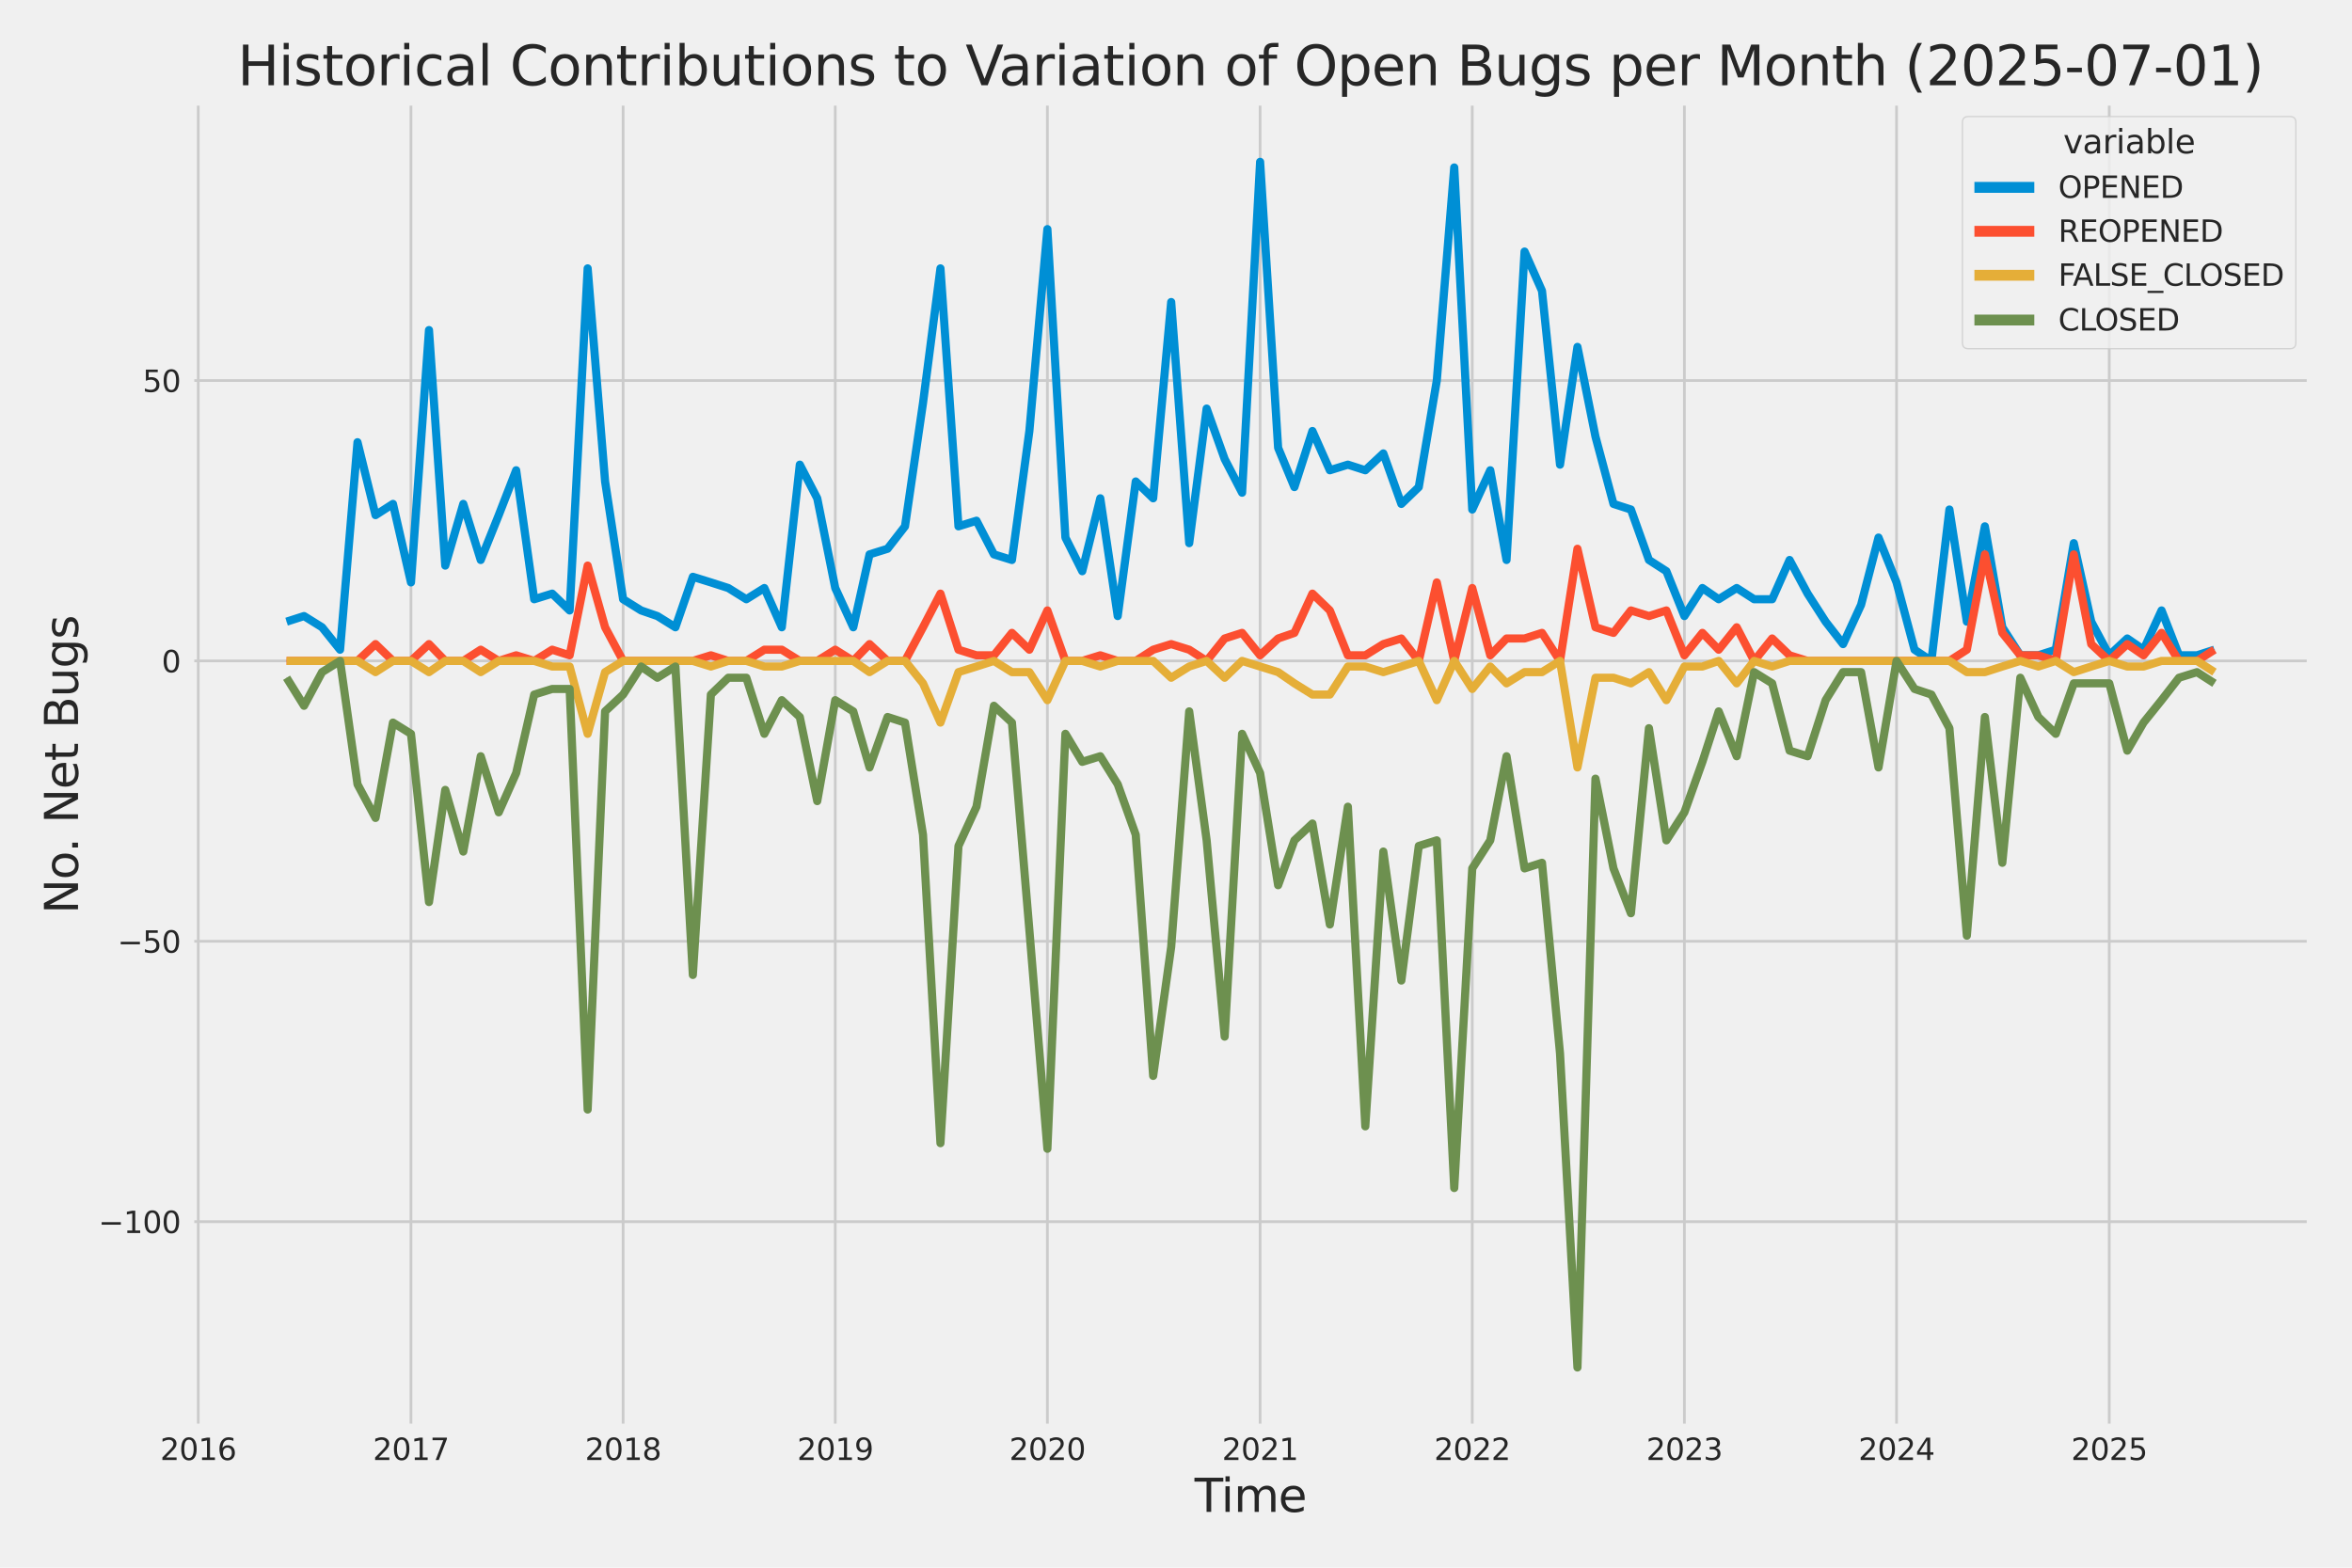 <?xml version="1.0" encoding="utf-8" standalone="no"?>
<!DOCTYPE svg PUBLIC "-//W3C//DTD SVG 1.1//EN"
  "http://www.w3.org/Graphics/SVG/1.1/DTD/svg11.dtd">
<svg xmlns:xlink="http://www.w3.org/1999/xlink" width="864pt" height="576pt" viewBox="0 0 864 576" xmlns="http://www.w3.org/2000/svg" version="1.1">
 <defs>
  <style type="text/css">*{stroke-linejoin: round; stroke-linecap: butt}</style>
 </defs>
 <g id="figure_1">
  <g id="patch_1">
   <path d="M 0 576 
L 864 576 
L 864 0 
L 0 0 
z
" style="fill: #f0f0f0"/>
  </g>
  <g id="axes_1">
   <g id="patch_2">
    <path d="M 69.87 524.58 
L 848.88 524.58 
L 848.88 37.32 
L 69.87 37.32 
z
" style="fill: #f0f0f0"/>
   </g>
   <g id="matplotlib.axis_1">
    <g id="xtick_1">
     <g id="line2d_1">
      <path d="M 72.827 524.58 
L 72.827 37.32 
" clip-path="url(#pc07c830322)" style="fill: none; stroke: #cbcbcb"/>
     </g>
     <g id="text_1">
      <!-- 2016 -->
      <g style="fill: #262626" transform="translate(58.83 536.438)scale(0.11 -0.11)">
       <defs>
        <path id="DejaVuSans-32" d="M 1228 531 
L 3431 531 
L 3431 0 
L 469 0 
L 469 531 
Q 828 903 1448 1529 
Q 2069 2156 2228 2338 
Q 2531 2678 2651 2914 
Q 2772 3150 2772 3378 
Q 2772 3750 2511 3984 
Q 2250 4219 1831 4219 
Q 1534 4219 1204 4116 
Q 875 4013 500 3803 
L 500 4441 
Q 881 4594 1212 4672 
Q 1544 4750 1819 4750 
Q 2544 4750 2975 4387 
Q 3406 4025 3406 3419 
Q 3406 3131 3298 2873 
Q 3191 2616 2906 2266 
Q 2828 2175 2409 1742 
Q 1991 1309 1228 531 
z
" transform="scale(0.016)"/>
        <path id="DejaVuSans-30" d="M 2034 4250 
Q 1547 4250 1301 3770 
Q 1056 3291 1056 2328 
Q 1056 1369 1301 889 
Q 1547 409 2034 409 
Q 2525 409 2770 889 
Q 3016 1369 3016 2328 
Q 3016 3291 2770 3770 
Q 2525 4250 2034 4250 
z
M 2034 4750 
Q 2819 4750 3233 4129 
Q 3647 3509 3647 2328 
Q 3647 1150 3233 529 
Q 2819 -91 2034 -91 
Q 1250 -91 836 529 
Q 422 1150 422 2328 
Q 422 3509 836 4129 
Q 1250 4750 2034 4750 
z
" transform="scale(0.016)"/>
        <path id="DejaVuSans-31" d="M 794 531 
L 1825 531 
L 1825 4091 
L 703 3866 
L 703 4441 
L 1819 4666 
L 2450 4666 
L 2450 531 
L 3481 531 
L 3481 0 
L 794 0 
L 794 531 
z
" transform="scale(0.016)"/>
        <path id="DejaVuSans-36" d="M 2113 2584 
Q 1688 2584 1439 2293 
Q 1191 2003 1191 1497 
Q 1191 994 1439 701 
Q 1688 409 2113 409 
Q 2538 409 2786 701 
Q 3034 994 3034 1497 
Q 3034 2003 2786 2293 
Q 2538 2584 2113 2584 
z
M 3366 4563 
L 3366 3988 
Q 3128 4100 2886 4159 
Q 2644 4219 2406 4219 
Q 1781 4219 1451 3797 
Q 1122 3375 1075 2522 
Q 1259 2794 1537 2939 
Q 1816 3084 2150 3084 
Q 2853 3084 3261 2657 
Q 3669 2231 3669 1497 
Q 3669 778 3244 343 
Q 2819 -91 2113 -91 
Q 1303 -91 875 529 
Q 447 1150 447 2328 
Q 447 3434 972 4092 
Q 1497 4750 2381 4750 
Q 2619 4750 2861 4703 
Q 3103 4656 3366 4563 
z
" transform="scale(0.016)"/>
       </defs>
       <use xlink:href="#DejaVuSans-32"/>
       <use xlink:href="#DejaVuSans-30" x="63.623"/>
       <use xlink:href="#DejaVuSans-31" x="127.246"/>
       <use xlink:href="#DejaVuSans-36" x="190.869"/>
      </g>
     </g>
    </g>
    <g id="xtick_2">
     <g id="line2d_2">
      <path d="M 150.969 524.58 
L 150.969 37.32 
" clip-path="url(#pc07c830322)" style="fill: none; stroke: #cbcbcb"/>
     </g>
     <g id="text_2">
      <!-- 2017 -->
      <g style="fill: #262626" transform="translate(136.972 536.438)scale(0.11 -0.11)">
       <defs>
        <path id="DejaVuSans-37" d="M 525 4666 
L 3525 4666 
L 3525 4397 
L 1831 0 
L 1172 0 
L 2766 4134 
L 525 4134 
L 525 4666 
z
" transform="scale(0.016)"/>
       </defs>
       <use xlink:href="#DejaVuSans-32"/>
       <use xlink:href="#DejaVuSans-30" x="63.623"/>
       <use xlink:href="#DejaVuSans-31" x="127.246"/>
       <use xlink:href="#DejaVuSans-37" x="190.869"/>
      </g>
     </g>
    </g>
    <g id="xtick_3">
     <g id="line2d_3">
      <path d="M 228.898 524.58 
L 228.898 37.32 
" clip-path="url(#pc07c830322)" style="fill: none; stroke: #cbcbcb"/>
     </g>
     <g id="text_3">
      <!-- 2018 -->
      <g style="fill: #262626" transform="translate(214.901 536.438)scale(0.11 -0.11)">
       <defs>
        <path id="DejaVuSans-38" d="M 2034 2216 
Q 1584 2216 1326 1975 
Q 1069 1734 1069 1313 
Q 1069 891 1326 650 
Q 1584 409 2034 409 
Q 2484 409 2743 651 
Q 3003 894 3003 1313 
Q 3003 1734 2745 1975 
Q 2488 2216 2034 2216 
z
M 1403 2484 
Q 997 2584 770 2862 
Q 544 3141 544 3541 
Q 544 4100 942 4425 
Q 1341 4750 2034 4750 
Q 2731 4750 3128 4425 
Q 3525 4100 3525 3541 
Q 3525 3141 3298 2862 
Q 3072 2584 2669 2484 
Q 3125 2378 3379 2068 
Q 3634 1759 3634 1313 
Q 3634 634 3220 271 
Q 2806 -91 2034 -91 
Q 1263 -91 848 271 
Q 434 634 434 1313 
Q 434 1759 690 2068 
Q 947 2378 1403 2484 
z
M 1172 3481 
Q 1172 3119 1398 2916 
Q 1625 2713 2034 2713 
Q 2441 2713 2670 2916 
Q 2900 3119 2900 3481 
Q 2900 3844 2670 4047 
Q 2441 4250 2034 4250 
Q 1625 4250 1398 4047 
Q 1172 3844 1172 3481 
z
" transform="scale(0.016)"/>
       </defs>
       <use xlink:href="#DejaVuSans-32"/>
       <use xlink:href="#DejaVuSans-30" x="63.623"/>
       <use xlink:href="#DejaVuSans-31" x="127.246"/>
       <use xlink:href="#DejaVuSans-38" x="190.869"/>
      </g>
     </g>
    </g>
    <g id="xtick_4">
     <g id="line2d_4">
      <path d="M 306.827 524.58 
L 306.827 37.32 
" clip-path="url(#pc07c830322)" style="fill: none; stroke: #cbcbcb"/>
     </g>
     <g id="text_4">
      <!-- 2019 -->
      <g style="fill: #262626" transform="translate(292.829 536.438)scale(0.11 -0.11)">
       <defs>
        <path id="DejaVuSans-39" d="M 703 97 
L 703 672 
Q 941 559 1184 500 
Q 1428 441 1663 441 
Q 2288 441 2617 861 
Q 2947 1281 2994 2138 
Q 2813 1869 2534 1725 
Q 2256 1581 1919 1581 
Q 1219 1581 811 2004 
Q 403 2428 403 3163 
Q 403 3881 828 4315 
Q 1253 4750 1959 4750 
Q 2769 4750 3195 4129 
Q 3622 3509 3622 2328 
Q 3622 1225 3098 567 
Q 2575 -91 1691 -91 
Q 1453 -91 1209 -44 
Q 966 3 703 97 
z
M 1959 2075 
Q 2384 2075 2632 2365 
Q 2881 2656 2881 3163 
Q 2881 3666 2632 3958 
Q 2384 4250 1959 4250 
Q 1534 4250 1286 3958 
Q 1038 3666 1038 3163 
Q 1038 2656 1286 2365 
Q 1534 2075 1959 2075 
z
" transform="scale(0.016)"/>
       </defs>
       <use xlink:href="#DejaVuSans-32"/>
       <use xlink:href="#DejaVuSans-30" x="63.623"/>
       <use xlink:href="#DejaVuSans-31" x="127.246"/>
       <use xlink:href="#DejaVuSans-39" x="190.869"/>
      </g>
     </g>
    </g>
    <g id="xtick_5">
     <g id="line2d_5">
      <path d="M 384.756 524.58 
L 384.756 37.32 
" clip-path="url(#pc07c830322)" style="fill: none; stroke: #cbcbcb"/>
     </g>
     <g id="text_5">
      <!-- 2020 -->
      <g style="fill: #262626" transform="translate(370.758 536.438)scale(0.11 -0.11)">
       <use xlink:href="#DejaVuSans-32"/>
       <use xlink:href="#DejaVuSans-30" x="63.623"/>
       <use xlink:href="#DejaVuSans-32" x="127.246"/>
       <use xlink:href="#DejaVuSans-30" x="190.869"/>
      </g>
     </g>
    </g>
    <g id="xtick_6">
     <g id="line2d_6">
      <path d="M 462.898 524.58 
L 462.898 37.32 
" clip-path="url(#pc07c830322)" style="fill: none; stroke: #cbcbcb"/>
     </g>
     <g id="text_6">
      <!-- 2021 -->
      <g style="fill: #262626" transform="translate(448.9 536.438)scale(0.11 -0.11)">
       <use xlink:href="#DejaVuSans-32"/>
       <use xlink:href="#DejaVuSans-30" x="63.623"/>
       <use xlink:href="#DejaVuSans-32" x="127.246"/>
       <use xlink:href="#DejaVuSans-31" x="190.869"/>
      </g>
     </g>
    </g>
    <g id="xtick_7">
     <g id="line2d_7">
      <path d="M 540.827 524.58 
L 540.827 37.32 
" clip-path="url(#pc07c830322)" style="fill: none; stroke: #cbcbcb"/>
     </g>
     <g id="text_7">
      <!-- 2022 -->
      <g style="fill: #262626" transform="translate(526.829 536.438)scale(0.11 -0.11)">
       <use xlink:href="#DejaVuSans-32"/>
       <use xlink:href="#DejaVuSans-30" x="63.623"/>
       <use xlink:href="#DejaVuSans-32" x="127.246"/>
       <use xlink:href="#DejaVuSans-32" x="190.869"/>
      </g>
     </g>
    </g>
    <g id="xtick_8">
     <g id="line2d_8">
      <path d="M 618.755 524.58 
L 618.755 37.32 
" clip-path="url(#pc07c830322)" style="fill: none; stroke: #cbcbcb"/>
     </g>
     <g id="text_8">
      <!-- 2023 -->
      <g style="fill: #262626" transform="translate(604.758 536.438)scale(0.11 -0.11)">
       <defs>
        <path id="DejaVuSans-33" d="M 2597 2516 
Q 3050 2419 3304 2112 
Q 3559 1806 3559 1356 
Q 3559 666 3084 287 
Q 2609 -91 1734 -91 
Q 1441 -91 1130 -33 
Q 819 25 488 141 
L 488 750 
Q 750 597 1062 519 
Q 1375 441 1716 441 
Q 2309 441 2620 675 
Q 2931 909 2931 1356 
Q 2931 1769 2642 2001 
Q 2353 2234 1838 2234 
L 1294 2234 
L 1294 2753 
L 1863 2753 
Q 2328 2753 2575 2939 
Q 2822 3125 2822 3475 
Q 2822 3834 2567 4026 
Q 2313 4219 1838 4219 
Q 1578 4219 1281 4162 
Q 984 4106 628 3988 
L 628 4550 
Q 988 4650 1302 4700 
Q 1616 4750 1894 4750 
Q 2613 4750 3031 4423 
Q 3450 4097 3450 3541 
Q 3450 3153 3228 2886 
Q 3006 2619 2597 2516 
z
" transform="scale(0.016)"/>
       </defs>
       <use xlink:href="#DejaVuSans-32"/>
       <use xlink:href="#DejaVuSans-30" x="63.623"/>
       <use xlink:href="#DejaVuSans-32" x="127.246"/>
       <use xlink:href="#DejaVuSans-33" x="190.869"/>
      </g>
     </g>
    </g>
    <g id="xtick_9">
     <g id="line2d_9">
      <path d="M 696.684 524.58 
L 696.684 37.32 
" clip-path="url(#pc07c830322)" style="fill: none; stroke: #cbcbcb"/>
     </g>
     <g id="text_9">
      <!-- 2024 -->
      <g style="fill: #262626" transform="translate(682.687 536.438)scale(0.11 -0.11)">
       <defs>
        <path id="DejaVuSans-34" d="M 2419 4116 
L 825 1625 
L 2419 1625 
L 2419 4116 
z
M 2253 4666 
L 3047 4666 
L 3047 1625 
L 3713 1625 
L 3713 1100 
L 3047 1100 
L 3047 0 
L 2419 0 
L 2419 1100 
L 313 1100 
L 313 1709 
L 2253 4666 
z
" transform="scale(0.016)"/>
       </defs>
       <use xlink:href="#DejaVuSans-32"/>
       <use xlink:href="#DejaVuSans-30" x="63.623"/>
       <use xlink:href="#DejaVuSans-32" x="127.246"/>
       <use xlink:href="#DejaVuSans-34" x="190.869"/>
      </g>
     </g>
    </g>
    <g id="xtick_10">
     <g id="line2d_10">
      <path d="M 774.826 524.58 
L 774.826 37.32 
" clip-path="url(#pc07c830322)" style="fill: none; stroke: #cbcbcb"/>
     </g>
     <g id="text_10">
      <!-- 2025 -->
      <g style="fill: #262626" transform="translate(760.829 536.438)scale(0.11 -0.11)">
       <defs>
        <path id="DejaVuSans-35" d="M 691 4666 
L 3169 4666 
L 3169 4134 
L 1269 4134 
L 1269 2991 
Q 1406 3038 1543 3061 
Q 1681 3084 1819 3084 
Q 2600 3084 3056 2656 
Q 3513 2228 3513 1497 
Q 3513 744 3044 326 
Q 2575 -91 1722 -91 
Q 1428 -91 1123 -41 
Q 819 9 494 109 
L 494 744 
Q 775 591 1075 516 
Q 1375 441 1709 441 
Q 2250 441 2565 725 
Q 2881 1009 2881 1497 
Q 2881 1984 2565 2268 
Q 2250 2553 1709 2553 
Q 1456 2553 1204 2497 
Q 953 2441 691 2322 
L 691 4666 
z
" transform="scale(0.016)"/>
       </defs>
       <use xlink:href="#DejaVuSans-32"/>
       <use xlink:href="#DejaVuSans-30" x="63.623"/>
       <use xlink:href="#DejaVuSans-32" x="127.246"/>
       <use xlink:href="#DejaVuSans-35" x="190.869"/>
      </g>
     </g>
    </g>
    <g id="text_11">
     <!-- Time -->
     <g style="fill: #262626" transform="translate(438.823 555.491)scale(0.168 -0.168)">
      <defs>
       <path id="DejaVuSans-54" d="M -19 4666 
L 3928 4666 
L 3928 4134 
L 2272 4134 
L 2272 0 
L 1638 0 
L 1638 4134 
L -19 4134 
L -19 4666 
z
" transform="scale(0.016)"/>
       <path id="DejaVuSans-69" d="M 603 3500 
L 1178 3500 
L 1178 0 
L 603 0 
L 603 3500 
z
M 603 4863 
L 1178 4863 
L 1178 4134 
L 603 4134 
L 603 4863 
z
" transform="scale(0.016)"/>
       <path id="DejaVuSans-6d" d="M 3328 2828 
Q 3544 3216 3844 3400 
Q 4144 3584 4550 3584 
Q 5097 3584 5394 3201 
Q 5691 2819 5691 2113 
L 5691 0 
L 5113 0 
L 5113 2094 
Q 5113 2597 4934 2840 
Q 4756 3084 4391 3084 
Q 3944 3084 3684 2787 
Q 3425 2491 3425 1978 
L 3425 0 
L 2847 0 
L 2847 2094 
Q 2847 2600 2669 2842 
Q 2491 3084 2119 3084 
Q 1678 3084 1418 2786 
Q 1159 2488 1159 1978 
L 1159 0 
L 581 0 
L 581 3500 
L 1159 3500 
L 1159 2956 
Q 1356 3278 1631 3431 
Q 1906 3584 2284 3584 
Q 2666 3584 2933 3390 
Q 3200 3197 3328 2828 
z
" transform="scale(0.016)"/>
       <path id="DejaVuSans-65" d="M 3597 1894 
L 3597 1613 
L 953 1613 
Q 991 1019 1311 708 
Q 1631 397 2203 397 
Q 2534 397 2845 478 
Q 3156 559 3463 722 
L 3463 178 
Q 3153 47 2828 -22 
Q 2503 -91 2169 -91 
Q 1331 -91 842 396 
Q 353 884 353 1716 
Q 353 2575 817 3079 
Q 1281 3584 2069 3584 
Q 2775 3584 3186 3129 
Q 3597 2675 3597 1894 
z
M 3022 2063 
Q 3016 2534 2758 2815 
Q 2500 3097 2075 3097 
Q 1594 3097 1305 2825 
Q 1016 2553 972 2059 
L 3022 2063 
z
" transform="scale(0.016)"/>
      </defs>
      <use xlink:href="#DejaVuSans-54"/>
      <use xlink:href="#DejaVuSans-69" x="57.959"/>
      <use xlink:href="#DejaVuSans-6d" x="85.742"/>
      <use xlink:href="#DejaVuSans-65" x="183.154"/>
     </g>
    </g>
   </g>
   <g id="matplotlib.axis_2">
    <g id="ytick_1">
     <g id="line2d_11">
      <path d="M 69.87 448.864 
L 848.88 448.864 
" clip-path="url(#pc07c830322)" style="fill: none; stroke: #cbcbcb"/>
     </g>
     <g id="text_12">
      <!-- −100 -->
      <g style="fill: #262626" transform="translate(36.156 453.043)scale(0.11 -0.11)">
       <defs>
        <path id="DejaVuSans-2212" d="M 678 2272 
L 4684 2272 
L 4684 1741 
L 678 1741 
L 678 2272 
z
" transform="scale(0.016)"/>
       </defs>
       <use xlink:href="#DejaVuSans-2212"/>
       <use xlink:href="#DejaVuSans-31" x="83.789"/>
       <use xlink:href="#DejaVuSans-30" x="147.412"/>
       <use xlink:href="#DejaVuSans-30" x="211.035"/>
      </g>
     </g>
    </g>
    <g id="ytick_2">
     <g id="line2d_12">
      <path d="M 69.87 345.849 
L 848.88 345.849 
" clip-path="url(#pc07c830322)" style="fill: none; stroke: #cbcbcb"/>
     </g>
     <g id="text_13">
      <!-- −50 -->
      <g style="fill: #262626" transform="translate(43.155 350.028)scale(0.11 -0.11)">
       <use xlink:href="#DejaVuSans-2212"/>
       <use xlink:href="#DejaVuSans-35" x="83.789"/>
       <use xlink:href="#DejaVuSans-30" x="147.412"/>
      </g>
     </g>
    </g>
    <g id="ytick_3">
     <g id="line2d_13">
      <path d="M 69.87 242.835 
L 848.88 242.835 
" clip-path="url(#pc07c830322)" style="fill: none; stroke: #cbcbcb"/>
     </g>
     <g id="text_14">
      <!-- 0 -->
      <g style="fill: #262626" transform="translate(59.371 247.014)scale(0.11 -0.11)">
       <use xlink:href="#DejaVuSans-30"/>
      </g>
     </g>
    </g>
    <g id="ytick_4">
     <g id="line2d_14">
      <path d="M 69.87 139.82 
L 848.88 139.82 
" clip-path="url(#pc07c830322)" style="fill: none; stroke: #cbcbcb"/>
     </g>
     <g id="text_15">
      <!-- 50 -->
      <g style="fill: #262626" transform="translate(52.373 143.999)scale(0.11 -0.11)">
       <use xlink:href="#DejaVuSans-35"/>
       <use xlink:href="#DejaVuSans-30" x="63.623"/>
      </g>
     </g>
    </g>
    <g id="text_16">
     <!-- No. Net Bugs -->
     <g style="fill: #262626" transform="translate(28.662 335.777)rotate(-90)scale(0.168 -0.168)">
      <defs>
       <path id="DejaVuSans-4e" d="M 628 4666 
L 1478 4666 
L 3547 763 
L 3547 4666 
L 4159 4666 
L 4159 0 
L 3309 0 
L 1241 3903 
L 1241 0 
L 628 0 
L 628 4666 
z
" transform="scale(0.016)"/>
       <path id="DejaVuSans-6f" d="M 1959 3097 
Q 1497 3097 1228 2736 
Q 959 2375 959 1747 
Q 959 1119 1226 758 
Q 1494 397 1959 397 
Q 2419 397 2687 759 
Q 2956 1122 2956 1747 
Q 2956 2369 2687 2733 
Q 2419 3097 1959 3097 
z
M 1959 3584 
Q 2709 3584 3137 3096 
Q 3566 2609 3566 1747 
Q 3566 888 3137 398 
Q 2709 -91 1959 -91 
Q 1206 -91 779 398 
Q 353 888 353 1747 
Q 353 2609 779 3096 
Q 1206 3584 1959 3584 
z
" transform="scale(0.016)"/>
       <path id="DejaVuSans-2e" d="M 684 794 
L 1344 794 
L 1344 0 
L 684 0 
L 684 794 
z
" transform="scale(0.016)"/>
       <path id="DejaVuSans-20" transform="scale(0.016)"/>
       <path id="DejaVuSans-74" d="M 1172 4494 
L 1172 3500 
L 2356 3500 
L 2356 3053 
L 1172 3053 
L 1172 1153 
Q 1172 725 1289 603 
Q 1406 481 1766 481 
L 2356 481 
L 2356 0 
L 1766 0 
Q 1100 0 847 248 
Q 594 497 594 1153 
L 594 3053 
L 172 3053 
L 172 3500 
L 594 3500 
L 594 4494 
L 1172 4494 
z
" transform="scale(0.016)"/>
       <path id="DejaVuSans-42" d="M 1259 2228 
L 1259 519 
L 2272 519 
Q 2781 519 3026 730 
Q 3272 941 3272 1375 
Q 3272 1813 3026 2020 
Q 2781 2228 2272 2228 
L 1259 2228 
z
M 1259 4147 
L 1259 2741 
L 2194 2741 
Q 2656 2741 2882 2914 
Q 3109 3088 3109 3444 
Q 3109 3797 2882 3972 
Q 2656 4147 2194 4147 
L 1259 4147 
z
M 628 4666 
L 2241 4666 
Q 2963 4666 3353 4366 
Q 3744 4066 3744 3513 
Q 3744 3084 3544 2831 
Q 3344 2578 2956 2516 
Q 3422 2416 3680 2098 
Q 3938 1781 3938 1306 
Q 3938 681 3513 340 
Q 3088 0 2303 0 
L 628 0 
L 628 4666 
z
" transform="scale(0.016)"/>
       <path id="DejaVuSans-75" d="M 544 1381 
L 544 3500 
L 1119 3500 
L 1119 1403 
Q 1119 906 1312 657 
Q 1506 409 1894 409 
Q 2359 409 2629 706 
Q 2900 1003 2900 1516 
L 2900 3500 
L 3475 3500 
L 3475 0 
L 2900 0 
L 2900 538 
Q 2691 219 2414 64 
Q 2138 -91 1772 -91 
Q 1169 -91 856 284 
Q 544 659 544 1381 
z
M 1991 3584 
L 1991 3584 
z
" transform="scale(0.016)"/>
       <path id="DejaVuSans-67" d="M 2906 1791 
Q 2906 2416 2648 2759 
Q 2391 3103 1925 3103 
Q 1463 3103 1205 2759 
Q 947 2416 947 1791 
Q 947 1169 1205 825 
Q 1463 481 1925 481 
Q 2391 481 2648 825 
Q 2906 1169 2906 1791 
z
M 3481 434 
Q 3481 -459 3084 -895 
Q 2688 -1331 1869 -1331 
Q 1566 -1331 1297 -1286 
Q 1028 -1241 775 -1147 
L 775 -588 
Q 1028 -725 1275 -790 
Q 1522 -856 1778 -856 
Q 2344 -856 2625 -561 
Q 2906 -266 2906 331 
L 2906 616 
Q 2728 306 2450 153 
Q 2172 0 1784 0 
Q 1141 0 747 490 
Q 353 981 353 1791 
Q 353 2603 747 3093 
Q 1141 3584 1784 3584 
Q 2172 3584 2450 3431 
Q 2728 3278 2906 2969 
L 2906 3500 
L 3481 3500 
L 3481 434 
z
" transform="scale(0.016)"/>
       <path id="DejaVuSans-73" d="M 2834 3397 
L 2834 2853 
Q 2591 2978 2328 3040 
Q 2066 3103 1784 3103 
Q 1356 3103 1142 2972 
Q 928 2841 928 2578 
Q 928 2378 1081 2264 
Q 1234 2150 1697 2047 
L 1894 2003 
Q 2506 1872 2764 1633 
Q 3022 1394 3022 966 
Q 3022 478 2636 193 
Q 2250 -91 1575 -91 
Q 1294 -91 989 -36 
Q 684 19 347 128 
L 347 722 
Q 666 556 975 473 
Q 1284 391 1588 391 
Q 1994 391 2212 530 
Q 2431 669 2431 922 
Q 2431 1156 2273 1281 
Q 2116 1406 1581 1522 
L 1381 1569 
Q 847 1681 609 1914 
Q 372 2147 372 2553 
Q 372 3047 722 3315 
Q 1072 3584 1716 3584 
Q 2034 3584 2315 3537 
Q 2597 3491 2834 3397 
z
" transform="scale(0.016)"/>
      </defs>
      <use xlink:href="#DejaVuSans-4e"/>
      <use xlink:href="#DejaVuSans-6f" x="74.805"/>
      <use xlink:href="#DejaVuSans-2e" x="134.236"/>
      <use xlink:href="#DejaVuSans-20" x="166.023"/>
      <use xlink:href="#DejaVuSans-4e" x="197.811"/>
      <use xlink:href="#DejaVuSans-65" x="272.615"/>
      <use xlink:href="#DejaVuSans-74" x="334.139"/>
      <use xlink:href="#DejaVuSans-20" x="373.348"/>
      <use xlink:href="#DejaVuSans-42" x="405.135"/>
      <use xlink:href="#DejaVuSans-75" x="473.738"/>
      <use xlink:href="#DejaVuSans-67" x="537.117"/>
      <use xlink:href="#DejaVuSans-73" x="600.594"/>
     </g>
    </g>
   </g>
   <g id="PolyCollection_1">
    <defs>
     <path id="m96bb3e470b" d="M 105.28 -347.588 
L 105.28 -347.588 
L 111.685 -349.648 
L 118.303 -345.527 
L 124.922 -337.286 
L 131.327 -413.517 
L 137.946 -386.733 
L 144.351 -390.854 
L 150.969 -362.01 
L 157.588 -454.723 
L 163.566 -368.191 
L 170.185 -390.854 
L 176.59 -370.251 
L 183.208 -386.733 
L 189.613 -403.216 
L 196.232 -355.829 
L 202.851 -357.889 
L 209.256 -351.708 
L 215.874 -477.386 
L 222.279 -399.095 
L 228.898 -355.829 
L 235.517 -351.708 
L 241.495 -349.648 
L 248.113 -345.527 
L 254.518 -364.07 
L 261.137 -362.01 
L 267.542 -359.949 
L 274.161 -355.829 
L 280.779 -359.949 
L 287.184 -345.527 
L 293.803 -405.276 
L 300.208 -392.914 
L 306.827 -359.949 
L 313.445 -345.527 
L 319.423 -372.311 
L 326.042 -374.371 
L 332.447 -382.613 
L 339.066 -427.939 
L 345.471 -477.386 
L 352.09 -382.613 
L 358.708 -384.673 
L 365.113 -372.311 
L 371.732 -370.251 
L 378.137 -417.638 
L 384.756 -491.808 
L 391.374 -378.492 
L 397.566 -366.13 
L 404.184 -392.914 
L 410.589 -349.648 
L 417.208 -399.095 
L 423.613 -392.914 
L 430.232 -465.024 
L 436.85 -376.432 
L 443.255 -425.879 
L 449.874 -407.336 
L 456.279 -394.974 
L 462.898 -516.532 
L 469.516 -411.457 
L 475.495 -397.035 
L 482.113 -417.638 
L 488.518 -403.216 
L 495.137 -405.276 
L 501.542 -403.216 
L 508.161 -409.396 
L 514.779 -390.854 
L 521.184 -397.035 
L 527.803 -436.18 
L 534.208 -514.472 
L 540.827 -388.793 
L 547.445 -403.216 
L 553.423 -370.251 
L 560.042 -483.567 
L 566.447 -469.145 
L 573.066 -405.276 
L 579.471 -448.542 
L 586.089 -415.577 
L 592.708 -390.854 
L 599.113 -388.793 
L 605.732 -370.251 
L 612.137 -366.13 
L 618.755 -349.648 
L 625.374 -359.949 
L 631.352 -355.829 
L 637.971 -359.949 
L 644.376 -355.829 
L 650.994 -355.829 
L 657.399 -370.251 
L 664.018 -357.889 
L 670.637 -347.588 
L 677.042 -339.346 
L 683.66 -353.768 
L 690.065 -378.492 
L 696.684 -362.01 
L 703.303 -337.286 
L 709.494 -333.165 
L 716.113 -388.793 
L 722.518 -347.588 
L 729.137 -382.613 
L 735.542 -345.527 
L 742.16 -335.226 
L 748.779 -335.226 
L 755.184 -337.286 
L 761.803 -376.432 
L 768.208 -347.588 
L 774.826 -335.226 
L 781.445 -341.407 
L 787.423 -337.286 
L 794.042 -351.708 
L 800.447 -335.226 
L 807.065 -335.226 
L 813.47 -337.286 
L 813.47 -337.286 
L 813.47 -337.286 
L 807.065 -335.226 
L 800.447 -335.226 
L 794.042 -351.708 
L 787.423 -337.286 
L 781.445 -341.407 
L 774.826 -335.226 
L 768.208 -347.588 
L 761.803 -376.432 
L 755.184 -337.286 
L 748.779 -335.226 
L 742.16 -335.226 
L 735.542 -345.527 
L 729.137 -382.613 
L 722.518 -347.588 
L 716.113 -388.793 
L 709.494 -333.165 
L 703.303 -337.286 
L 696.684 -362.01 
L 690.065 -378.492 
L 683.66 -353.768 
L 677.042 -339.346 
L 670.637 -347.588 
L 664.018 -357.889 
L 657.399 -370.251 
L 650.994 -355.829 
L 644.376 -355.829 
L 637.971 -359.949 
L 631.352 -355.829 
L 625.374 -359.949 
L 618.755 -349.648 
L 612.137 -366.13 
L 605.732 -370.251 
L 599.113 -388.793 
L 592.708 -390.854 
L 586.089 -415.577 
L 579.471 -448.542 
L 573.066 -405.276 
L 566.447 -469.145 
L 560.042 -483.567 
L 553.423 -370.251 
L 547.445 -403.216 
L 540.827 -388.793 
L 534.208 -514.472 
L 527.803 -436.18 
L 521.184 -397.035 
L 514.779 -390.854 
L 508.161 -409.396 
L 501.542 -403.216 
L 495.137 -405.276 
L 488.518 -403.216 
L 482.113 -417.638 
L 475.495 -397.035 
L 469.516 -411.457 
L 462.898 -516.532 
L 456.279 -394.974 
L 449.874 -407.336 
L 443.255 -425.879 
L 436.85 -376.432 
L 430.232 -465.024 
L 423.613 -392.914 
L 417.208 -399.095 
L 410.589 -349.648 
L 404.184 -392.914 
L 397.566 -366.13 
L 391.374 -378.492 
L 384.756 -491.808 
L 378.137 -417.638 
L 371.732 -370.251 
L 365.113 -372.311 
L 358.708 -384.673 
L 352.09 -382.613 
L 345.471 -477.386 
L 339.066 -427.939 
L 332.447 -382.613 
L 326.042 -374.371 
L 319.423 -372.311 
L 313.445 -345.527 
L 306.827 -359.949 
L 300.208 -392.914 
L 293.803 -405.276 
L 287.184 -345.527 
L 280.779 -359.949 
L 274.161 -355.829 
L 267.542 -359.949 
L 261.137 -362.01 
L 254.518 -364.07 
L 248.113 -345.527 
L 241.495 -349.648 
L 235.517 -351.708 
L 228.898 -355.829 
L 222.279 -399.095 
L 215.874 -477.386 
L 209.256 -351.708 
L 202.851 -357.889 
L 196.232 -355.829 
L 189.613 -403.216 
L 183.208 -386.733 
L 176.59 -370.251 
L 170.185 -390.854 
L 163.566 -368.191 
L 157.588 -454.723 
L 150.969 -362.01 
L 144.351 -390.854 
L 137.946 -386.733 
L 131.327 -413.517 
L 124.922 -337.286 
L 118.303 -345.527 
L 111.685 -349.648 
L 105.28 -347.588 
z
" style="stroke: #008fd5; stroke-opacity: 0.2; stroke-width: 0.5"/>
    </defs>
    <g clip-path="url(#pc07c830322)">
     <use xlink:href="#m96bb3e470b" x="0" y="576" style="fill: #008fd5; fill-opacity: 0.2; stroke: #008fd5; stroke-opacity: 0.2; stroke-width: 0.5"/>
    </g>
   </g>
   <g id="PolyCollection_2">
    <defs>
     <path id="mec338ed2fd" d="M 105.28 -333.165 
L 105.28 -333.165 
L 111.685 -333.165 
L 118.303 -333.165 
L 124.922 -333.165 
L 131.327 -333.165 
L 137.946 -339.346 
L 144.351 -333.165 
L 150.969 -333.165 
L 157.588 -339.346 
L 163.566 -333.165 
L 170.185 -333.165 
L 176.59 -337.286 
L 183.208 -333.165 
L 189.613 -335.226 
L 196.232 -333.165 
L 202.851 -337.286 
L 209.256 -335.226 
L 215.874 -368.191 
L 222.279 -345.527 
L 228.898 -333.165 
L 235.517 -333.165 
L 241.495 -333.165 
L 248.113 -333.165 
L 254.518 -333.165 
L 261.137 -335.226 
L 267.542 -333.165 
L 274.161 -333.165 
L 280.779 -337.286 
L 287.184 -337.286 
L 293.803 -333.165 
L 300.208 -333.165 
L 306.827 -337.286 
L 313.445 -333.165 
L 319.423 -339.346 
L 326.042 -333.165 
L 332.447 -333.165 
L 339.066 -345.527 
L 345.471 -357.889 
L 352.09 -337.286 
L 358.708 -335.226 
L 365.113 -335.226 
L 371.732 -343.467 
L 378.137 -337.286 
L 384.756 -351.708 
L 391.374 -333.165 
L 397.566 -333.165 
L 404.184 -335.226 
L 410.589 -333.165 
L 417.208 -333.165 
L 423.613 -337.286 
L 430.232 -339.346 
L 436.85 -337.286 
L 443.255 -333.165 
L 449.874 -341.407 
L 456.279 -343.467 
L 462.898 -335.226 
L 469.516 -341.407 
L 475.495 -343.467 
L 482.113 -357.889 
L 488.518 -351.708 
L 495.137 -335.226 
L 501.542 -335.226 
L 508.161 -339.346 
L 514.779 -341.407 
L 521.184 -333.165 
L 527.803 -362.01 
L 534.208 -333.165 
L 540.827 -359.949 
L 547.445 -335.226 
L 553.423 -341.407 
L 560.042 -341.407 
L 566.447 -343.467 
L 573.066 -333.165 
L 579.471 -374.371 
L 586.089 -345.527 
L 592.708 -343.467 
L 599.113 -351.708 
L 605.732 -349.648 
L 612.137 -351.708 
L 618.755 -335.226 
L 625.374 -343.467 
L 631.352 -337.286 
L 637.971 -345.527 
L 644.376 -333.165 
L 650.994 -341.407 
L 657.399 -335.226 
L 664.018 -333.165 
L 670.637 -333.165 
L 677.042 -333.165 
L 683.66 -333.165 
L 690.065 -333.165 
L 696.684 -333.165 
L 703.303 -333.165 
L 709.494 -333.165 
L 716.113 -333.165 
L 722.518 -337.286 
L 729.137 -372.311 
L 735.542 -343.467 
L 742.16 -335.226 
L 748.779 -335.226 
L 755.184 -333.165 
L 761.803 -372.311 
L 768.208 -339.346 
L 774.826 -333.165 
L 781.445 -339.346 
L 787.423 -335.226 
L 794.042 -343.467 
L 800.447 -333.165 
L 807.065 -333.165 
L 813.47 -337.286 
L 813.47 -337.286 
L 813.47 -337.286 
L 807.065 -333.165 
L 800.447 -333.165 
L 794.042 -343.467 
L 787.423 -335.226 
L 781.445 -339.346 
L 774.826 -333.165 
L 768.208 -339.346 
L 761.803 -372.311 
L 755.184 -333.165 
L 748.779 -335.226 
L 742.16 -335.226 
L 735.542 -343.467 
L 729.137 -372.311 
L 722.518 -337.286 
L 716.113 -333.165 
L 709.494 -333.165 
L 703.303 -333.165 
L 696.684 -333.165 
L 690.065 -333.165 
L 683.66 -333.165 
L 677.042 -333.165 
L 670.637 -333.165 
L 664.018 -333.165 
L 657.399 -335.226 
L 650.994 -341.407 
L 644.376 -333.165 
L 637.971 -345.527 
L 631.352 -337.286 
L 625.374 -343.467 
L 618.755 -335.226 
L 612.137 -351.708 
L 605.732 -349.648 
L 599.113 -351.708 
L 592.708 -343.467 
L 586.089 -345.527 
L 579.471 -374.371 
L 573.066 -333.165 
L 566.447 -343.467 
L 560.042 -341.407 
L 553.423 -341.407 
L 547.445 -335.226 
L 540.827 -359.949 
L 534.208 -333.165 
L 527.803 -362.01 
L 521.184 -333.165 
L 514.779 -341.407 
L 508.161 -339.346 
L 501.542 -335.226 
L 495.137 -335.226 
L 488.518 -351.708 
L 482.113 -357.889 
L 475.495 -343.467 
L 469.516 -341.407 
L 462.898 -335.226 
L 456.279 -343.467 
L 449.874 -341.407 
L 443.255 -333.165 
L 436.85 -337.286 
L 430.232 -339.346 
L 423.613 -337.286 
L 417.208 -333.165 
L 410.589 -333.165 
L 404.184 -335.226 
L 397.566 -333.165 
L 391.374 -333.165 
L 384.756 -351.708 
L 378.137 -337.286 
L 371.732 -343.467 
L 365.113 -335.226 
L 358.708 -335.226 
L 352.09 -337.286 
L 345.471 -357.889 
L 339.066 -345.527 
L 332.447 -333.165 
L 326.042 -333.165 
L 319.423 -339.346 
L 313.445 -333.165 
L 306.827 -337.286 
L 300.208 -333.165 
L 293.803 -333.165 
L 287.184 -337.286 
L 280.779 -337.286 
L 274.161 -333.165 
L 267.542 -333.165 
L 261.137 -335.226 
L 254.518 -333.165 
L 248.113 -333.165 
L 241.495 -333.165 
L 235.517 -333.165 
L 228.898 -333.165 
L 222.279 -345.527 
L 215.874 -368.191 
L 209.256 -335.226 
L 202.851 -337.286 
L 196.232 -333.165 
L 189.613 -335.226 
L 183.208 -333.165 
L 176.59 -337.286 
L 170.185 -333.165 
L 163.566 -333.165 
L 157.588 -339.346 
L 150.969 -333.165 
L 144.351 -333.165 
L 137.946 -339.346 
L 131.327 -333.165 
L 124.922 -333.165 
L 118.303 -333.165 
L 111.685 -333.165 
L 105.28 -333.165 
z
" style="stroke: #fc4f30; stroke-opacity: 0.2; stroke-width: 0.5"/>
    </defs>
    <g clip-path="url(#pc07c830322)">
     <use xlink:href="#mec338ed2fd" x="0" y="576" style="fill: #fc4f30; fill-opacity: 0.2; stroke: #fc4f30; stroke-opacity: 0.2; stroke-width: 0.5"/>
    </g>
   </g>
   <g id="PolyCollection_3">
    <defs>
     <path id="m9e39999596" d="M 105.28 -333.165 
L 105.28 -333.165 
L 111.685 -333.165 
L 118.303 -333.165 
L 124.922 -333.165 
L 131.327 -333.165 
L 137.946 -329.045 
L 144.351 -333.165 
L 150.969 -333.165 
L 157.588 -329.045 
L 163.566 -333.165 
L 170.185 -333.165 
L 176.59 -329.045 
L 183.208 -333.165 
L 189.613 -333.165 
L 196.232 -333.165 
L 202.851 -331.105 
L 209.256 -331.105 
L 215.874 -306.382 
L 222.279 -329.045 
L 228.898 -333.165 
L 235.517 -333.165 
L 241.495 -333.165 
L 248.113 -333.165 
L 254.518 -333.165 
L 261.137 -331.105 
L 267.542 -333.165 
L 274.161 -333.165 
L 280.779 -331.105 
L 287.184 -331.105 
L 293.803 -333.165 
L 300.208 -333.165 
L 306.827 -333.165 
L 313.445 -333.165 
L 319.423 -329.045 
L 326.042 -333.165 
L 332.447 -333.165 
L 339.066 -324.924 
L 345.471 -310.502 
L 352.09 -329.045 
L 358.708 -331.105 
L 365.113 -333.165 
L 371.732 -329.045 
L 378.137 -329.045 
L 384.756 -318.743 
L 391.374 -333.165 
L 397.566 -333.165 
L 404.184 -331.105 
L 410.589 -333.165 
L 417.208 -333.165 
L 423.613 -333.165 
L 430.232 -326.985 
L 436.85 -331.105 
L 443.255 -333.165 
L 449.874 -326.985 
L 456.279 -333.165 
L 462.898 -331.105 
L 469.516 -329.045 
L 475.495 -324.924 
L 482.113 -320.804 
L 488.518 -320.804 
L 495.137 -331.105 
L 501.542 -331.105 
L 508.161 -329.045 
L 514.779 -331.105 
L 521.184 -333.165 
L 527.803 -318.743 
L 534.208 -333.165 
L 540.827 -322.864 
L 547.445 -331.105 
L 553.423 -324.924 
L 560.042 -329.045 
L 566.447 -329.045 
L 573.066 -333.165 
L 579.471 -294.02 
L 586.089 -326.985 
L 592.708 -326.985 
L 599.113 -324.924 
L 605.732 -329.045 
L 612.137 -318.743 
L 618.755 -331.105 
L 625.374 -331.105 
L 631.352 -333.165 
L 637.971 -324.924 
L 644.376 -333.165 
L 650.994 -331.105 
L 657.399 -333.165 
L 664.018 -333.165 
L 670.637 -333.165 
L 677.042 -333.165 
L 683.66 -333.165 
L 690.065 -333.165 
L 696.684 -333.165 
L 703.303 -333.165 
L 709.494 -333.165 
L 716.113 -333.165 
L 722.518 -329.045 
L 729.137 -329.045 
L 735.542 -331.105 
L 742.16 -333.165 
L 748.779 -331.105 
L 755.184 -333.165 
L 761.803 -329.045 
L 768.208 -331.105 
L 774.826 -333.165 
L 781.445 -331.105 
L 787.423 -331.105 
L 794.042 -333.165 
L 800.447 -333.165 
L 807.065 -333.165 
L 813.47 -329.045 
L 813.47 -329.045 
L 813.47 -329.045 
L 807.065 -333.165 
L 800.447 -333.165 
L 794.042 -333.165 
L 787.423 -331.105 
L 781.445 -331.105 
L 774.826 -333.165 
L 768.208 -331.105 
L 761.803 -329.045 
L 755.184 -333.165 
L 748.779 -331.105 
L 742.16 -333.165 
L 735.542 -331.105 
L 729.137 -329.045 
L 722.518 -329.045 
L 716.113 -333.165 
L 709.494 -333.165 
L 703.303 -333.165 
L 696.684 -333.165 
L 690.065 -333.165 
L 683.66 -333.165 
L 677.042 -333.165 
L 670.637 -333.165 
L 664.018 -333.165 
L 657.399 -333.165 
L 650.994 -331.105 
L 644.376 -333.165 
L 637.971 -324.924 
L 631.352 -333.165 
L 625.374 -331.105 
L 618.755 -331.105 
L 612.137 -318.743 
L 605.732 -329.045 
L 599.113 -324.924 
L 592.708 -326.985 
L 586.089 -326.985 
L 579.471 -294.02 
L 573.066 -333.165 
L 566.447 -329.045 
L 560.042 -329.045 
L 553.423 -324.924 
L 547.445 -331.105 
L 540.827 -322.864 
L 534.208 -333.165 
L 527.803 -318.743 
L 521.184 -333.165 
L 514.779 -331.105 
L 508.161 -329.045 
L 501.542 -331.105 
L 495.137 -331.105 
L 488.518 -320.804 
L 482.113 -320.804 
L 475.495 -324.924 
L 469.516 -329.045 
L 462.898 -331.105 
L 456.279 -333.165 
L 449.874 -326.985 
L 443.255 -333.165 
L 436.85 -331.105 
L 430.232 -326.985 
L 423.613 -333.165 
L 417.208 -333.165 
L 410.589 -333.165 
L 404.184 -331.105 
L 397.566 -333.165 
L 391.374 -333.165 
L 384.756 -318.743 
L 378.137 -329.045 
L 371.732 -329.045 
L 365.113 -333.165 
L 358.708 -331.105 
L 352.09 -329.045 
L 345.471 -310.502 
L 339.066 -324.924 
L 332.447 -333.165 
L 326.042 -333.165 
L 319.423 -329.045 
L 313.445 -333.165 
L 306.827 -333.165 
L 300.208 -333.165 
L 293.803 -333.165 
L 287.184 -331.105 
L 280.779 -331.105 
L 274.161 -333.165 
L 267.542 -333.165 
L 261.137 -331.105 
L 254.518 -333.165 
L 248.113 -333.165 
L 241.495 -333.165 
L 235.517 -333.165 
L 228.898 -333.165 
L 222.279 -329.045 
L 215.874 -306.382 
L 209.256 -331.105 
L 202.851 -331.105 
L 196.232 -333.165 
L 189.613 -333.165 
L 183.208 -333.165 
L 176.59 -329.045 
L 170.185 -333.165 
L 163.566 -333.165 
L 157.588 -329.045 
L 150.969 -333.165 
L 144.351 -333.165 
L 137.946 -329.045 
L 131.327 -333.165 
L 124.922 -333.165 
L 118.303 -333.165 
L 111.685 -333.165 
L 105.28 -333.165 
z
" style="stroke: #e5ae38; stroke-opacity: 0.2; stroke-width: 0.5"/>
    </defs>
    <g clip-path="url(#pc07c830322)">
     <use xlink:href="#m9e39999596" x="0" y="576" style="fill: #e5ae38; fill-opacity: 0.2; stroke: #e5ae38; stroke-opacity: 0.2; stroke-width: 0.5"/>
    </g>
   </g>
   <g id="PolyCollection_4">
    <defs>
     <path id="m84d66be99c" d="M 105.28 -326.985 
L 105.28 -326.985 
L 111.685 -316.683 
L 118.303 -329.045 
L 124.922 -333.165 
L 131.327 -287.839 
L 137.946 -275.477 
L 144.351 -310.502 
L 150.969 -306.382 
L 157.588 -244.573 
L 163.566 -285.779 
L 170.185 -263.115 
L 176.59 -298.14 
L 183.208 -277.537 
L 189.613 -291.96 
L 196.232 -320.804 
L 202.851 -322.864 
L 209.256 -322.864 
L 215.874 -168.342 
L 222.279 -314.623 
L 228.898 -320.804 
L 235.517 -331.105 
L 241.495 -326.985 
L 248.113 -331.105 
L 254.518 -217.789 
L 261.137 -320.804 
L 267.542 -326.985 
L 274.161 -326.985 
L 280.779 -306.382 
L 287.184 -318.743 
L 293.803 -312.563 
L 300.208 -281.658 
L 306.827 -318.743 
L 313.445 -314.623 
L 319.423 -294.02 
L 326.042 -312.563 
L 332.447 -310.502 
L 339.066 -269.296 
L 345.471 -155.98 
L 352.09 -265.176 
L 358.708 -279.598 
L 365.113 -316.683 
L 371.732 -310.502 
L 378.137 -234.271 
L 384.756 -153.92 
L 391.374 -306.382 
L 397.566 -296.08 
L 404.184 -298.14 
L 410.589 -287.839 
L 417.208 -269.296 
L 423.613 -180.704 
L 430.232 -228.09 
L 436.85 -314.623 
L 443.255 -267.236 
L 449.874 -195.126 
L 456.279 -306.382 
L 462.898 -291.96 
L 469.516 -250.754 
L 475.495 -267.236 
L 482.113 -273.417 
L 488.518 -236.332 
L 495.137 -279.598 
L 501.542 -162.161 
L 508.161 -263.115 
L 514.779 -215.729 
L 521.184 -265.176 
L 527.803 -267.236 
L 534.208 -139.498 
L 540.827 -256.935 
L 547.445 -267.236 
L 553.423 -298.14 
L 560.042 -256.935 
L 566.447 -258.995 
L 573.066 -188.945 
L 579.471 -73.568 
L 586.089 -289.899 
L 592.708 -256.935 
L 599.113 -240.452 
L 605.732 -308.442 
L 612.137 -267.236 
L 618.755 -277.537 
L 625.374 -296.08 
L 631.352 -314.623 
L 637.971 -298.14 
L 644.376 -329.045 
L 650.994 -324.924 
L 657.399 -300.201 
L 664.018 -298.14 
L 670.637 -318.743 
L 677.042 -329.045 
L 683.66 -329.045 
L 690.065 -294.02 
L 696.684 -333.165 
L 703.303 -322.864 
L 709.494 -320.804 
L 716.113 -308.442 
L 722.518 -232.211 
L 729.137 -312.563 
L 735.542 -258.995 
L 742.16 -326.985 
L 748.779 -312.563 
L 755.184 -306.382 
L 761.803 -324.924 
L 768.208 -324.924 
L 774.826 -324.924 
L 781.445 -300.201 
L 787.423 -310.502 
L 794.042 -318.743 
L 800.447 -326.985 
L 807.065 -329.045 
L 813.47 -324.924 
L 813.47 -324.924 
L 813.47 -324.924 
L 807.065 -329.045 
L 800.447 -326.985 
L 794.042 -318.743 
L 787.423 -310.502 
L 781.445 -300.201 
L 774.826 -324.924 
L 768.208 -324.924 
L 761.803 -324.924 
L 755.184 -306.382 
L 748.779 -312.563 
L 742.16 -326.985 
L 735.542 -258.995 
L 729.137 -312.563 
L 722.518 -232.211 
L 716.113 -308.442 
L 709.494 -320.804 
L 703.303 -322.864 
L 696.684 -333.165 
L 690.065 -294.02 
L 683.66 -329.045 
L 677.042 -329.045 
L 670.637 -318.743 
L 664.018 -298.14 
L 657.399 -300.201 
L 650.994 -324.924 
L 644.376 -329.045 
L 637.971 -298.14 
L 631.352 -314.623 
L 625.374 -296.08 
L 618.755 -277.537 
L 612.137 -267.236 
L 605.732 -308.442 
L 599.113 -240.452 
L 592.708 -256.935 
L 586.089 -289.899 
L 579.471 -73.568 
L 573.066 -188.945 
L 566.447 -258.995 
L 560.042 -256.935 
L 553.423 -298.14 
L 547.445 -267.236 
L 540.827 -256.935 
L 534.208 -139.498 
L 527.803 -267.236 
L 521.184 -265.176 
L 514.779 -215.729 
L 508.161 -263.115 
L 501.542 -162.161 
L 495.137 -279.598 
L 488.518 -236.332 
L 482.113 -273.417 
L 475.495 -267.236 
L 469.516 -250.754 
L 462.898 -291.96 
L 456.279 -306.382 
L 449.874 -195.126 
L 443.255 -267.236 
L 436.85 -314.623 
L 430.232 -228.09 
L 423.613 -180.704 
L 417.208 -269.296 
L 410.589 -287.839 
L 404.184 -298.14 
L 397.566 -296.08 
L 391.374 -306.382 
L 384.756 -153.92 
L 378.137 -234.271 
L 371.732 -310.502 
L 365.113 -316.683 
L 358.708 -279.598 
L 352.09 -265.176 
L 345.471 -155.98 
L 339.066 -269.296 
L 332.447 -310.502 
L 326.042 -312.563 
L 319.423 -294.02 
L 313.445 -314.623 
L 306.827 -318.743 
L 300.208 -281.658 
L 293.803 -312.563 
L 287.184 -318.743 
L 280.779 -306.382 
L 274.161 -326.985 
L 267.542 -326.985 
L 261.137 -320.804 
L 254.518 -217.789 
L 248.113 -331.105 
L 241.495 -326.985 
L 235.517 -331.105 
L 228.898 -320.804 
L 222.279 -314.623 
L 215.874 -168.342 
L 209.256 -322.864 
L 202.851 -322.864 
L 196.232 -320.804 
L 189.613 -291.96 
L 183.208 -277.537 
L 176.59 -298.14 
L 170.185 -263.115 
L 163.566 -285.779 
L 157.588 -244.573 
L 150.969 -306.382 
L 144.351 -310.502 
L 137.946 -275.477 
L 131.327 -287.839 
L 124.922 -333.165 
L 118.303 -329.045 
L 111.685 -316.683 
L 105.28 -326.985 
z
" style="stroke: #6d904f; stroke-opacity: 0.2; stroke-width: 0.5"/>
    </defs>
    <g clip-path="url(#pc07c830322)">
     <use xlink:href="#m84d66be99c" x="0" y="576" style="fill: #6d904f; fill-opacity: 0.2; stroke: #6d904f; stroke-opacity: 0.2; stroke-width: 0.5"/>
    </g>
   </g>
   <g id="line2d_15">
    <path d="M 105.28 228.412 
L 111.685 226.352 
L 118.303 230.473 
L 124.922 238.714 
L 131.327 162.483 
L 137.946 189.267 
L 144.351 185.146 
L 150.969 213.99 
L 157.588 121.277 
L 163.566 207.809 
L 170.185 185.146 
L 176.59 205.749 
L 183.208 189.267 
L 189.613 172.784 
L 196.232 220.171 
L 202.851 218.111 
L 209.256 224.292 
L 215.874 98.614 
L 222.279 176.905 
L 228.898 220.171 
L 235.517 224.292 
L 241.495 226.352 
L 248.113 230.473 
L 254.518 211.93 
L 261.137 213.99 
L 267.542 216.051 
L 274.161 220.171 
L 280.779 216.051 
L 287.184 230.473 
L 293.803 170.724 
L 300.208 183.086 
L 306.827 216.051 
L 313.445 230.473 
L 319.423 203.689 
L 326.042 201.629 
L 332.447 193.387 
L 339.066 148.061 
L 345.471 98.614 
L 352.09 193.387 
L 358.708 191.327 
L 365.113 203.689 
L 371.732 205.749 
L 378.137 158.362 
L 384.756 84.192 
L 391.374 197.508 
L 397.566 209.87 
L 404.184 183.086 
L 410.589 226.352 
L 417.208 176.905 
L 423.613 183.086 
L 430.232 110.976 
L 436.85 199.568 
L 443.255 150.121 
L 449.874 168.664 
L 456.279 181.026 
L 462.898 59.468 
L 469.516 164.543 
L 475.495 178.965 
L 482.113 158.362 
L 488.518 172.784 
L 495.137 170.724 
L 501.542 172.784 
L 508.161 166.604 
L 514.779 185.146 
L 521.184 178.965 
L 527.803 139.82 
L 534.208 61.528 
L 540.827 187.207 
L 547.445 172.784 
L 553.423 205.749 
L 560.042 92.433 
L 566.447 106.855 
L 573.066 170.724 
L 579.471 127.458 
L 586.089 160.423 
L 592.708 185.146 
L 599.113 187.207 
L 605.732 205.749 
L 612.137 209.87 
L 618.755 226.352 
L 625.374 216.051 
L 631.352 220.171 
L 637.971 216.051 
L 644.376 220.171 
L 650.994 220.171 
L 657.399 205.749 
L 664.018 218.111 
L 670.637 228.412 
L 677.042 236.654 
L 683.66 222.232 
L 690.065 197.508 
L 696.684 213.99 
L 703.303 238.714 
L 709.494 242.835 
L 716.113 187.207 
L 722.518 228.412 
L 729.137 193.387 
L 735.542 230.473 
L 742.16 240.774 
L 748.779 240.774 
L 755.184 238.714 
L 761.803 199.568 
L 768.208 228.412 
L 774.826 240.774 
L 781.445 234.593 
L 787.423 238.714 
L 794.042 224.292 
L 800.447 240.774 
L 807.065 240.774 
L 813.47 238.714 
" clip-path="url(#pc07c830322)" style="fill: none; stroke: #008fd5; stroke-width: 3"/>
   </g>
   <g id="line2d_16">
    <path d="M 105.28 242.835 
L 111.685 242.835 
L 118.303 242.835 
L 124.922 242.835 
L 131.327 242.835 
L 137.946 236.654 
L 144.351 242.835 
L 150.969 242.835 
L 157.588 236.654 
L 163.566 242.835 
L 170.185 242.835 
L 176.59 238.714 
L 183.208 242.835 
L 189.613 240.774 
L 196.232 242.835 
L 202.851 238.714 
L 209.256 240.774 
L 215.874 207.809 
L 222.279 230.473 
L 228.898 242.835 
L 235.517 242.835 
L 241.495 242.835 
L 248.113 242.835 
L 254.518 242.835 
L 261.137 240.774 
L 267.542 242.835 
L 274.161 242.835 
L 280.779 238.714 
L 287.184 238.714 
L 293.803 242.835 
L 300.208 242.835 
L 306.827 238.714 
L 313.445 242.835 
L 319.423 236.654 
L 326.042 242.835 
L 332.447 242.835 
L 339.066 230.473 
L 345.471 218.111 
L 352.09 238.714 
L 358.708 240.774 
L 365.113 240.774 
L 371.732 232.533 
L 378.137 238.714 
L 384.756 224.292 
L 391.374 242.835 
L 397.566 242.835 
L 404.184 240.774 
L 410.589 242.835 
L 417.208 242.835 
L 423.613 238.714 
L 430.232 236.654 
L 436.85 238.714 
L 443.255 242.835 
L 449.874 234.593 
L 456.279 232.533 
L 462.898 240.774 
L 469.516 234.593 
L 475.495 232.533 
L 482.113 218.111 
L 488.518 224.292 
L 495.137 240.774 
L 501.542 240.774 
L 508.161 236.654 
L 514.779 234.593 
L 521.184 242.835 
L 527.803 213.99 
L 534.208 242.835 
L 540.827 216.051 
L 547.445 240.774 
L 553.423 234.593 
L 560.042 234.593 
L 566.447 232.533 
L 573.066 242.835 
L 579.471 201.629 
L 586.089 230.473 
L 592.708 232.533 
L 599.113 224.292 
L 605.732 226.352 
L 612.137 224.292 
L 618.755 240.774 
L 625.374 232.533 
L 631.352 238.714 
L 637.971 230.473 
L 644.376 242.835 
L 650.994 234.593 
L 657.399 240.774 
L 664.018 242.835 
L 670.637 242.835 
L 677.042 242.835 
L 683.66 242.835 
L 690.065 242.835 
L 696.684 242.835 
L 703.303 242.835 
L 709.494 242.835 
L 716.113 242.835 
L 722.518 238.714 
L 729.137 203.689 
L 735.542 232.533 
L 742.16 240.774 
L 748.779 240.774 
L 755.184 242.835 
L 761.803 203.689 
L 768.208 236.654 
L 774.826 242.835 
L 781.445 236.654 
L 787.423 240.774 
L 794.042 232.533 
L 800.447 242.835 
L 807.065 242.835 
L 813.47 238.714 
" clip-path="url(#pc07c830322)" style="fill: none; stroke: #fc4f30; stroke-width: 3"/>
   </g>
   <g id="line2d_17">
    <path d="M 105.28 242.835 
L 111.685 242.835 
L 118.303 242.835 
L 124.922 242.835 
L 131.327 242.835 
L 137.946 246.955 
L 144.351 242.835 
L 150.969 242.835 
L 157.588 246.955 
L 163.566 242.835 
L 170.185 242.835 
L 176.59 246.955 
L 183.208 242.835 
L 189.613 242.835 
L 196.232 242.835 
L 202.851 244.895 
L 209.256 244.895 
L 215.874 269.618 
L 222.279 246.955 
L 228.898 242.835 
L 235.517 242.835 
L 241.495 242.835 
L 248.113 242.835 
L 254.518 242.835 
L 261.137 244.895 
L 267.542 242.835 
L 274.161 242.835 
L 280.779 244.895 
L 287.184 244.895 
L 293.803 242.835 
L 300.208 242.835 
L 306.827 242.835 
L 313.445 242.835 
L 319.423 246.955 
L 326.042 242.835 
L 332.447 242.835 
L 339.066 251.076 
L 345.471 265.498 
L 352.09 246.955 
L 358.708 244.895 
L 365.113 242.835 
L 371.732 246.955 
L 378.137 246.955 
L 384.756 257.257 
L 391.374 242.835 
L 397.566 242.835 
L 404.184 244.895 
L 410.589 242.835 
L 417.208 242.835 
L 423.613 242.835 
L 430.232 249.015 
L 436.85 244.895 
L 443.255 242.835 
L 449.874 249.015 
L 456.279 242.835 
L 462.898 244.895 
L 469.516 246.955 
L 475.495 251.076 
L 482.113 255.196 
L 488.518 255.196 
L 495.137 244.895 
L 501.542 244.895 
L 508.161 246.955 
L 514.779 244.895 
L 521.184 242.835 
L 527.803 257.257 
L 534.208 242.835 
L 540.827 253.136 
L 547.445 244.895 
L 553.423 251.076 
L 560.042 246.955 
L 566.447 246.955 
L 573.066 242.835 
L 579.471 281.98 
L 586.089 249.015 
L 592.708 249.015 
L 599.113 251.076 
L 605.732 246.955 
L 612.137 257.257 
L 618.755 244.895 
L 625.374 244.895 
L 631.352 242.835 
L 637.971 251.076 
L 644.376 242.835 
L 650.994 244.895 
L 657.399 242.835 
L 664.018 242.835 
L 670.637 242.835 
L 677.042 242.835 
L 683.66 242.835 
L 690.065 242.835 
L 696.684 242.835 
L 703.303 242.835 
L 709.494 242.835 
L 716.113 242.835 
L 722.518 246.955 
L 729.137 246.955 
L 735.542 244.895 
L 742.16 242.835 
L 748.779 244.895 
L 755.184 242.835 
L 761.803 246.955 
L 768.208 244.895 
L 774.826 242.835 
L 781.445 244.895 
L 787.423 244.895 
L 794.042 242.835 
L 800.447 242.835 
L 807.065 242.835 
L 813.47 246.955 
" clip-path="url(#pc07c830322)" style="fill: none; stroke: #e5ae38; stroke-width: 3"/>
   </g>
   <g id="line2d_18">
    <path d="M 105.28 249.015 
L 111.685 259.317 
L 118.303 246.955 
L 124.922 242.835 
L 131.327 288.161 
L 137.946 300.523 
L 144.351 265.498 
L 150.969 269.618 
L 157.588 331.427 
L 163.566 290.221 
L 170.185 312.885 
L 176.59 277.86 
L 183.208 298.463 
L 189.613 284.04 
L 196.232 255.196 
L 202.851 253.136 
L 209.256 253.136 
L 215.874 407.658 
L 222.279 261.377 
L 228.898 255.196 
L 235.517 244.895 
L 241.495 249.015 
L 248.113 244.895 
L 254.518 358.211 
L 261.137 255.196 
L 267.542 249.015 
L 274.161 249.015 
L 280.779 269.618 
L 287.184 257.257 
L 293.803 263.437 
L 300.208 294.342 
L 306.827 257.257 
L 313.445 261.377 
L 319.423 281.98 
L 326.042 263.437 
L 332.447 265.498 
L 339.066 306.704 
L 345.471 420.02 
L 352.09 310.824 
L 358.708 296.402 
L 365.113 259.317 
L 371.732 265.498 
L 378.137 341.729 
L 384.756 422.08 
L 391.374 269.618 
L 397.566 279.92 
L 404.184 277.86 
L 410.589 288.161 
L 417.208 306.704 
L 423.613 395.296 
L 430.232 347.91 
L 436.85 261.377 
L 443.255 308.764 
L 449.874 380.874 
L 456.279 269.618 
L 462.898 284.04 
L 469.516 325.246 
L 475.495 308.764 
L 482.113 302.583 
L 488.518 339.668 
L 495.137 296.402 
L 501.542 413.839 
L 508.161 312.885 
L 514.779 360.271 
L 521.184 310.824 
L 527.803 308.764 
L 534.208 436.502 
L 540.827 319.065 
L 547.445 308.764 
L 553.423 277.86 
L 560.042 319.065 
L 566.447 317.005 
L 573.066 387.055 
L 579.471 502.432 
L 586.089 286.101 
L 592.708 319.065 
L 599.113 335.548 
L 605.732 267.558 
L 612.137 308.764 
L 618.755 298.463 
L 625.374 279.92 
L 631.352 261.377 
L 637.971 277.86 
L 644.376 246.955 
L 650.994 251.076 
L 657.399 275.799 
L 664.018 277.86 
L 670.637 257.257 
L 677.042 246.955 
L 683.66 246.955 
L 690.065 281.98 
L 696.684 242.835 
L 703.303 253.136 
L 709.494 255.196 
L 716.113 267.558 
L 722.518 343.789 
L 729.137 263.437 
L 735.542 317.005 
L 742.16 249.015 
L 748.779 263.437 
L 755.184 269.618 
L 761.803 251.076 
L 768.208 251.076 
L 774.826 251.076 
L 781.445 275.799 
L 787.423 265.498 
L 794.042 257.257 
L 800.447 249.015 
L 807.065 246.955 
L 813.47 251.076 
" clip-path="url(#pc07c830322)" style="fill: none; stroke: #6d904f; stroke-width: 3"/>
   </g>
   <g id="line2d_19"/>
   <g id="line2d_20"/>
   <g id="line2d_21"/>
   <g id="line2d_22"/>
   <g id="patch_3">
    <path d="M 69.87 524.58 
L 69.87 37.32 
" style="fill: none; stroke: #f0f0f0; stroke-width: 3; stroke-linejoin: miter; stroke-linecap: square"/>
   </g>
   <g id="patch_4">
    <path d="M 848.88 524.58 
L 848.88 37.32 
" style="fill: none; stroke: #f0f0f0; stroke-width: 3; stroke-linejoin: miter; stroke-linecap: square"/>
   </g>
   <g id="patch_5">
    <path d="M 69.87 524.58 
L 848.88 524.58 
" style="fill: none; stroke: #f0f0f0; stroke-width: 3; stroke-linejoin: miter; stroke-linecap: square"/>
   </g>
   <g id="patch_6">
    <path d="M 69.87 37.32 
L 848.88 37.32 
" style="fill: none; stroke: #f0f0f0; stroke-width: 3; stroke-linejoin: miter; stroke-linecap: square"/>
   </g>
   <g id="text_17">
    <!-- Historical Contributions to Variation of Open Bugs per Month (2025-07-01) -->
    <g style="fill: #262626" transform="translate(87.248 31.32)scale(0.2 -0.2)">
     <defs>
      <path id="DejaVuSans-48" d="M 628 4666 
L 1259 4666 
L 1259 2753 
L 3553 2753 
L 3553 4666 
L 4184 4666 
L 4184 0 
L 3553 0 
L 3553 2222 
L 1259 2222 
L 1259 0 
L 628 0 
L 628 4666 
z
" transform="scale(0.016)"/>
      <path id="DejaVuSans-72" d="M 2631 2963 
Q 2534 3019 2420 3045 
Q 2306 3072 2169 3072 
Q 1681 3072 1420 2755 
Q 1159 2438 1159 1844 
L 1159 0 
L 581 0 
L 581 3500 
L 1159 3500 
L 1159 2956 
Q 1341 3275 1631 3429 
Q 1922 3584 2338 3584 
Q 2397 3584 2469 3576 
Q 2541 3569 2628 3553 
L 2631 2963 
z
" transform="scale(0.016)"/>
      <path id="DejaVuSans-63" d="M 3122 3366 
L 3122 2828 
Q 2878 2963 2633 3030 
Q 2388 3097 2138 3097 
Q 1578 3097 1268 2742 
Q 959 2388 959 1747 
Q 959 1106 1268 751 
Q 1578 397 2138 397 
Q 2388 397 2633 464 
Q 2878 531 3122 666 
L 3122 134 
Q 2881 22 2623 -34 
Q 2366 -91 2075 -91 
Q 1284 -91 818 406 
Q 353 903 353 1747 
Q 353 2603 823 3093 
Q 1294 3584 2113 3584 
Q 2378 3584 2631 3529 
Q 2884 3475 3122 3366 
z
" transform="scale(0.016)"/>
      <path id="DejaVuSans-61" d="M 2194 1759 
Q 1497 1759 1228 1600 
Q 959 1441 959 1056 
Q 959 750 1161 570 
Q 1363 391 1709 391 
Q 2188 391 2477 730 
Q 2766 1069 2766 1631 
L 2766 1759 
L 2194 1759 
z
M 3341 1997 
L 3341 0 
L 2766 0 
L 2766 531 
Q 2569 213 2275 61 
Q 1981 -91 1556 -91 
Q 1019 -91 701 211 
Q 384 513 384 1019 
Q 384 1609 779 1909 
Q 1175 2209 1959 2209 
L 2766 2209 
L 2766 2266 
Q 2766 2663 2505 2880 
Q 2244 3097 1772 3097 
Q 1472 3097 1187 3025 
Q 903 2953 641 2809 
L 641 3341 
Q 956 3463 1253 3523 
Q 1550 3584 1831 3584 
Q 2591 3584 2966 3190 
Q 3341 2797 3341 1997 
z
" transform="scale(0.016)"/>
      <path id="DejaVuSans-6c" d="M 603 4863 
L 1178 4863 
L 1178 0 
L 603 0 
L 603 4863 
z
" transform="scale(0.016)"/>
      <path id="DejaVuSans-43" d="M 4122 4306 
L 4122 3641 
Q 3803 3938 3442 4084 
Q 3081 4231 2675 4231 
Q 1875 4231 1450 3742 
Q 1025 3253 1025 2328 
Q 1025 1406 1450 917 
Q 1875 428 2675 428 
Q 3081 428 3442 575 
Q 3803 722 4122 1019 
L 4122 359 
Q 3791 134 3420 21 
Q 3050 -91 2638 -91 
Q 1578 -91 968 557 
Q 359 1206 359 2328 
Q 359 3453 968 4101 
Q 1578 4750 2638 4750 
Q 3056 4750 3426 4639 
Q 3797 4528 4122 4306 
z
" transform="scale(0.016)"/>
      <path id="DejaVuSans-6e" d="M 3513 2113 
L 3513 0 
L 2938 0 
L 2938 2094 
Q 2938 2591 2744 2837 
Q 2550 3084 2163 3084 
Q 1697 3084 1428 2787 
Q 1159 2491 1159 1978 
L 1159 0 
L 581 0 
L 581 3500 
L 1159 3500 
L 1159 2956 
Q 1366 3272 1645 3428 
Q 1925 3584 2291 3584 
Q 2894 3584 3203 3211 
Q 3513 2838 3513 2113 
z
" transform="scale(0.016)"/>
      <path id="DejaVuSans-62" d="M 3116 1747 
Q 3116 2381 2855 2742 
Q 2594 3103 2138 3103 
Q 1681 3103 1420 2742 
Q 1159 2381 1159 1747 
Q 1159 1113 1420 752 
Q 1681 391 2138 391 
Q 2594 391 2855 752 
Q 3116 1113 3116 1747 
z
M 1159 2969 
Q 1341 3281 1617 3432 
Q 1894 3584 2278 3584 
Q 2916 3584 3314 3078 
Q 3713 2572 3713 1747 
Q 3713 922 3314 415 
Q 2916 -91 2278 -91 
Q 1894 -91 1617 61 
Q 1341 213 1159 525 
L 1159 0 
L 581 0 
L 581 4863 
L 1159 4863 
L 1159 2969 
z
" transform="scale(0.016)"/>
      <path id="DejaVuSans-56" d="M 1831 0 
L 50 4666 
L 709 4666 
L 2188 738 
L 3669 4666 
L 4325 4666 
L 2547 0 
L 1831 0 
z
" transform="scale(0.016)"/>
      <path id="DejaVuSans-66" d="M 2375 4863 
L 2375 4384 
L 1825 4384 
Q 1516 4384 1395 4259 
Q 1275 4134 1275 3809 
L 1275 3500 
L 2222 3500 
L 2222 3053 
L 1275 3053 
L 1275 0 
L 697 0 
L 697 3053 
L 147 3053 
L 147 3500 
L 697 3500 
L 697 3744 
Q 697 4328 969 4595 
Q 1241 4863 1831 4863 
L 2375 4863 
z
" transform="scale(0.016)"/>
      <path id="DejaVuSans-4f" d="M 2522 4238 
Q 1834 4238 1429 3725 
Q 1025 3213 1025 2328 
Q 1025 1447 1429 934 
Q 1834 422 2522 422 
Q 3209 422 3611 934 
Q 4013 1447 4013 2328 
Q 4013 3213 3611 3725 
Q 3209 4238 2522 4238 
z
M 2522 4750 
Q 3503 4750 4090 4092 
Q 4678 3434 4678 2328 
Q 4678 1225 4090 567 
Q 3503 -91 2522 -91 
Q 1538 -91 948 565 
Q 359 1222 359 2328 
Q 359 3434 948 4092 
Q 1538 4750 2522 4750 
z
" transform="scale(0.016)"/>
      <path id="DejaVuSans-70" d="M 1159 525 
L 1159 -1331 
L 581 -1331 
L 581 3500 
L 1159 3500 
L 1159 2969 
Q 1341 3281 1617 3432 
Q 1894 3584 2278 3584 
Q 2916 3584 3314 3078 
Q 3713 2572 3713 1747 
Q 3713 922 3314 415 
Q 2916 -91 2278 -91 
Q 1894 -91 1617 61 
Q 1341 213 1159 525 
z
M 3116 1747 
Q 3116 2381 2855 2742 
Q 2594 3103 2138 3103 
Q 1681 3103 1420 2742 
Q 1159 2381 1159 1747 
Q 1159 1113 1420 752 
Q 1681 391 2138 391 
Q 2594 391 2855 752 
Q 3116 1113 3116 1747 
z
" transform="scale(0.016)"/>
      <path id="DejaVuSans-4d" d="M 628 4666 
L 1569 4666 
L 2759 1491 
L 3956 4666 
L 4897 4666 
L 4897 0 
L 4281 0 
L 4281 4097 
L 3078 897 
L 2444 897 
L 1241 4097 
L 1241 0 
L 628 0 
L 628 4666 
z
" transform="scale(0.016)"/>
      <path id="DejaVuSans-68" d="M 3513 2113 
L 3513 0 
L 2938 0 
L 2938 2094 
Q 2938 2591 2744 2837 
Q 2550 3084 2163 3084 
Q 1697 3084 1428 2787 
Q 1159 2491 1159 1978 
L 1159 0 
L 581 0 
L 581 4863 
L 1159 4863 
L 1159 2956 
Q 1366 3272 1645 3428 
Q 1925 3584 2291 3584 
Q 2894 3584 3203 3211 
Q 3513 2838 3513 2113 
z
" transform="scale(0.016)"/>
      <path id="DejaVuSans-28" d="M 1984 4856 
Q 1566 4138 1362 3434 
Q 1159 2731 1159 2009 
Q 1159 1288 1364 580 
Q 1569 -128 1984 -844 
L 1484 -844 
Q 1016 -109 783 600 
Q 550 1309 550 2009 
Q 550 2706 781 3412 
Q 1013 4119 1484 4856 
L 1984 4856 
z
" transform="scale(0.016)"/>
      <path id="DejaVuSans-2d" d="M 313 2009 
L 1997 2009 
L 1997 1497 
L 313 1497 
L 313 2009 
z
" transform="scale(0.016)"/>
      <path id="DejaVuSans-29" d="M 513 4856 
L 1013 4856 
Q 1481 4119 1714 3412 
Q 1947 2706 1947 2009 
Q 1947 1309 1714 600 
Q 1481 -109 1013 -844 
L 513 -844 
Q 928 -128 1133 580 
Q 1338 1288 1338 2009 
Q 1338 2731 1133 3434 
Q 928 4138 513 4856 
z
" transform="scale(0.016)"/>
     </defs>
     <use xlink:href="#DejaVuSans-48"/>
     <use xlink:href="#DejaVuSans-69" x="75.195"/>
     <use xlink:href="#DejaVuSans-73" x="102.979"/>
     <use xlink:href="#DejaVuSans-74" x="155.078"/>
     <use xlink:href="#DejaVuSans-6f" x="194.287"/>
     <use xlink:href="#DejaVuSans-72" x="255.469"/>
     <use xlink:href="#DejaVuSans-69" x="296.582"/>
     <use xlink:href="#DejaVuSans-63" x="324.365"/>
     <use xlink:href="#DejaVuSans-61" x="379.346"/>
     <use xlink:href="#DejaVuSans-6c" x="440.625"/>
     <use xlink:href="#DejaVuSans-20" x="468.408"/>
     <use xlink:href="#DejaVuSans-43" x="500.195"/>
     <use xlink:href="#DejaVuSans-6f" x="570.02"/>
     <use xlink:href="#DejaVuSans-6e" x="631.201"/>
     <use xlink:href="#DejaVuSans-74" x="694.58"/>
     <use xlink:href="#DejaVuSans-72" x="733.789"/>
     <use xlink:href="#DejaVuSans-69" x="774.902"/>
     <use xlink:href="#DejaVuSans-62" x="802.686"/>
     <use xlink:href="#DejaVuSans-75" x="866.162"/>
     <use xlink:href="#DejaVuSans-74" x="929.541"/>
     <use xlink:href="#DejaVuSans-69" x="968.75"/>
     <use xlink:href="#DejaVuSans-6f" x="996.533"/>
     <use xlink:href="#DejaVuSans-6e" x="1057.715"/>
     <use xlink:href="#DejaVuSans-73" x="1121.094"/>
     <use xlink:href="#DejaVuSans-20" x="1173.193"/>
     <use xlink:href="#DejaVuSans-74" x="1204.98"/>
     <use xlink:href="#DejaVuSans-6f" x="1244.189"/>
     <use xlink:href="#DejaVuSans-20" x="1305.371"/>
     <use xlink:href="#DejaVuSans-56" x="1337.158"/>
     <use xlink:href="#DejaVuSans-61" x="1397.816"/>
     <use xlink:href="#DejaVuSans-72" x="1459.096"/>
     <use xlink:href="#DejaVuSans-69" x="1500.209"/>
     <use xlink:href="#DejaVuSans-61" x="1527.992"/>
     <use xlink:href="#DejaVuSans-74" x="1589.271"/>
     <use xlink:href="#DejaVuSans-69" x="1628.48"/>
     <use xlink:href="#DejaVuSans-6f" x="1656.264"/>
     <use xlink:href="#DejaVuSans-6e" x="1717.445"/>
     <use xlink:href="#DejaVuSans-20" x="1780.824"/>
     <use xlink:href="#DejaVuSans-6f" x="1812.611"/>
     <use xlink:href="#DejaVuSans-66" x="1873.793"/>
     <use xlink:href="#DejaVuSans-20" x="1908.998"/>
     <use xlink:href="#DejaVuSans-4f" x="1940.785"/>
     <use xlink:href="#DejaVuSans-70" x="2019.496"/>
     <use xlink:href="#DejaVuSans-65" x="2082.973"/>
     <use xlink:href="#DejaVuSans-6e" x="2144.496"/>
     <use xlink:href="#DejaVuSans-20" x="2207.875"/>
     <use xlink:href="#DejaVuSans-42" x="2239.662"/>
     <use xlink:href="#DejaVuSans-75" x="2308.266"/>
     <use xlink:href="#DejaVuSans-67" x="2371.645"/>
     <use xlink:href="#DejaVuSans-73" x="2435.121"/>
     <use xlink:href="#DejaVuSans-20" x="2487.221"/>
     <use xlink:href="#DejaVuSans-70" x="2519.008"/>
     <use xlink:href="#DejaVuSans-65" x="2582.484"/>
     <use xlink:href="#DejaVuSans-72" x="2644.008"/>
     <use xlink:href="#DejaVuSans-20" x="2685.121"/>
     <use xlink:href="#DejaVuSans-4d" x="2716.908"/>
     <use xlink:href="#DejaVuSans-6f" x="2803.188"/>
     <use xlink:href="#DejaVuSans-6e" x="2864.369"/>
     <use xlink:href="#DejaVuSans-74" x="2927.748"/>
     <use xlink:href="#DejaVuSans-68" x="2966.957"/>
     <use xlink:href="#DejaVuSans-20" x="3030.336"/>
     <use xlink:href="#DejaVuSans-28" x="3062.123"/>
     <use xlink:href="#DejaVuSans-32" x="3101.137"/>
     <use xlink:href="#DejaVuSans-30" x="3164.76"/>
     <use xlink:href="#DejaVuSans-32" x="3228.383"/>
     <use xlink:href="#DejaVuSans-35" x="3292.006"/>
     <use xlink:href="#DejaVuSans-2d" x="3355.629"/>
     <use xlink:href="#DejaVuSans-30" x="3391.713"/>
     <use xlink:href="#DejaVuSans-37" x="3455.336"/>
     <use xlink:href="#DejaVuSans-2d" x="3518.959"/>
     <use xlink:href="#DejaVuSans-30" x="3555.043"/>
     <use xlink:href="#DejaVuSans-31" x="3618.666"/>
     <use xlink:href="#DejaVuSans-29" x="3682.289"/>
    </g>
   </g>
   <g id="legend_1">
    <g id="patch_7">
     <path d="M 723.095 128.123 
L 841.18 128.123 
Q 843.38 128.123 843.38 125.923 
L 843.38 45.02 
Q 843.38 42.82 841.18 42.82 
L 723.095 42.82 
Q 720.895 42.82 720.895 45.02 
L 720.895 125.923 
Q 720.895 128.123 723.095 128.123 
z
" style="fill: #f0f0f0; opacity: 0.8; stroke: #cccccc; stroke-width: 0.5; stroke-linejoin: miter"/>
    </g>
    <g id="text_18">
     <!-- variable -->
     <g style="fill: #262626" transform="translate(757.931 56.338)scale(0.12 -0.12)">
      <defs>
       <path id="DejaVuSans-76" d="M 191 3500 
L 800 3500 
L 1894 563 
L 2988 3500 
L 3597 3500 
L 2284 0 
L 1503 0 
L 191 3500 
z
" transform="scale(0.016)"/>
      </defs>
      <use xlink:href="#DejaVuSans-76"/>
      <use xlink:href="#DejaVuSans-61" x="59.18"/>
      <use xlink:href="#DejaVuSans-72" x="120.459"/>
      <use xlink:href="#DejaVuSans-69" x="161.572"/>
      <use xlink:href="#DejaVuSans-61" x="189.355"/>
      <use xlink:href="#DejaVuSans-62" x="250.635"/>
      <use xlink:href="#DejaVuSans-6c" x="314.111"/>
      <use xlink:href="#DejaVuSans-65" x="341.895"/>
     </g>
    </g>
    <g id="line2d_23">
     <path d="M 725.295 68.842 
L 736.295 68.842 
L 747.295 68.842 
" style="fill: none; stroke: #008fd5; stroke-width: 4"/>
    </g>
    <g id="text_19">
     <!-- OPENED -->
     <g style="fill: #262626" transform="translate(756.095 72.692)scale(0.11 -0.11)">
      <defs>
       <path id="DejaVuSans-50" d="M 1259 4147 
L 1259 2394 
L 2053 2394 
Q 2494 2394 2734 2622 
Q 2975 2850 2975 3272 
Q 2975 3691 2734 3919 
Q 2494 4147 2053 4147 
L 1259 4147 
z
M 628 4666 
L 2053 4666 
Q 2838 4666 3239 4311 
Q 3641 3956 3641 3272 
Q 3641 2581 3239 2228 
Q 2838 1875 2053 1875 
L 1259 1875 
L 1259 0 
L 628 0 
L 628 4666 
z
" transform="scale(0.016)"/>
       <path id="DejaVuSans-45" d="M 628 4666 
L 3578 4666 
L 3578 4134 
L 1259 4134 
L 1259 2753 
L 3481 2753 
L 3481 2222 
L 1259 2222 
L 1259 531 
L 3634 531 
L 3634 0 
L 628 0 
L 628 4666 
z
" transform="scale(0.016)"/>
       <path id="DejaVuSans-44" d="M 1259 4147 
L 1259 519 
L 2022 519 
Q 2988 519 3436 956 
Q 3884 1394 3884 2338 
Q 3884 3275 3436 3711 
Q 2988 4147 2022 4147 
L 1259 4147 
z
M 628 4666 
L 1925 4666 
Q 3281 4666 3915 4102 
Q 4550 3538 4550 2338 
Q 4550 1131 3912 565 
Q 3275 0 1925 0 
L 628 0 
L 628 4666 
z
" transform="scale(0.016)"/>
      </defs>
      <use xlink:href="#DejaVuSans-4f"/>
      <use xlink:href="#DejaVuSans-50" x="78.711"/>
      <use xlink:href="#DejaVuSans-45" x="139.014"/>
      <use xlink:href="#DejaVuSans-4e" x="202.197"/>
      <use xlink:href="#DejaVuSans-45" x="277.002"/>
      <use xlink:href="#DejaVuSans-44" x="340.186"/>
     </g>
    </g>
    <g id="line2d_24">
     <path d="M 725.295 84.988 
L 736.295 84.988 
L 747.295 84.988 
" style="fill: none; stroke: #fc4f30; stroke-width: 4"/>
    </g>
    <g id="text_20">
     <!-- REOPENED -->
     <g style="fill: #262626" transform="translate(756.095 88.838)scale(0.11 -0.11)">
      <defs>
       <path id="DejaVuSans-52" d="M 2841 2188 
Q 3044 2119 3236 1894 
Q 3428 1669 3622 1275 
L 4263 0 
L 3584 0 
L 2988 1197 
Q 2756 1666 2539 1819 
Q 2322 1972 1947 1972 
L 1259 1972 
L 1259 0 
L 628 0 
L 628 4666 
L 2053 4666 
Q 2853 4666 3247 4331 
Q 3641 3997 3641 3322 
Q 3641 2881 3436 2590 
Q 3231 2300 2841 2188 
z
M 1259 4147 
L 1259 2491 
L 2053 2491 
Q 2509 2491 2742 2702 
Q 2975 2913 2975 3322 
Q 2975 3731 2742 3939 
Q 2509 4147 2053 4147 
L 1259 4147 
z
" transform="scale(0.016)"/>
      </defs>
      <use xlink:href="#DejaVuSans-52"/>
      <use xlink:href="#DejaVuSans-45" x="69.482"/>
      <use xlink:href="#DejaVuSans-4f" x="132.666"/>
      <use xlink:href="#DejaVuSans-50" x="211.377"/>
      <use xlink:href="#DejaVuSans-45" x="271.68"/>
      <use xlink:href="#DejaVuSans-4e" x="334.863"/>
      <use xlink:href="#DejaVuSans-45" x="409.668"/>
      <use xlink:href="#DejaVuSans-44" x="472.852"/>
     </g>
    </g>
    <g id="line2d_25">
     <path d="M 725.295 101.134 
L 736.295 101.134 
L 747.295 101.134 
" style="fill: none; stroke: #e5ae38; stroke-width: 4"/>
    </g>
    <g id="text_21">
     <!-- FALSE_CLOSED -->
     <g style="fill: #262626" transform="translate(756.095 104.984)scale(0.11 -0.11)">
      <defs>
       <path id="DejaVuSans-46" d="M 628 4666 
L 3309 4666 
L 3309 4134 
L 1259 4134 
L 1259 2759 
L 3109 2759 
L 3109 2228 
L 1259 2228 
L 1259 0 
L 628 0 
L 628 4666 
z
" transform="scale(0.016)"/>
       <path id="DejaVuSans-41" d="M 2188 4044 
L 1331 1722 
L 3047 1722 
L 2188 4044 
z
M 1831 4666 
L 2547 4666 
L 4325 0 
L 3669 0 
L 3244 1197 
L 1141 1197 
L 716 0 
L 50 0 
L 1831 4666 
z
" transform="scale(0.016)"/>
       <path id="DejaVuSans-4c" d="M 628 4666 
L 1259 4666 
L 1259 531 
L 3531 531 
L 3531 0 
L 628 0 
L 628 4666 
z
" transform="scale(0.016)"/>
       <path id="DejaVuSans-53" d="M 3425 4513 
L 3425 3897 
Q 3066 4069 2747 4153 
Q 2428 4238 2131 4238 
Q 1616 4238 1336 4038 
Q 1056 3838 1056 3469 
Q 1056 3159 1242 3001 
Q 1428 2844 1947 2747 
L 2328 2669 
Q 3034 2534 3370 2195 
Q 3706 1856 3706 1288 
Q 3706 609 3251 259 
Q 2797 -91 1919 -91 
Q 1588 -91 1214 -16 
Q 841 59 441 206 
L 441 856 
Q 825 641 1194 531 
Q 1563 422 1919 422 
Q 2459 422 2753 634 
Q 3047 847 3047 1241 
Q 3047 1584 2836 1778 
Q 2625 1972 2144 2069 
L 1759 2144 
Q 1053 2284 737 2584 
Q 422 2884 422 3419 
Q 422 4038 858 4394 
Q 1294 4750 2059 4750 
Q 2388 4750 2728 4690 
Q 3069 4631 3425 4513 
z
" transform="scale(0.016)"/>
       <path id="DejaVuSans-5f" d="M 3263 -1063 
L 3263 -1509 
L -63 -1509 
L -63 -1063 
L 3263 -1063 
z
" transform="scale(0.016)"/>
      </defs>
      <use xlink:href="#DejaVuSans-46"/>
      <use xlink:href="#DejaVuSans-41" x="48.395"/>
      <use xlink:href="#DejaVuSans-4c" x="116.803"/>
      <use xlink:href="#DejaVuSans-53" x="172.516"/>
      <use xlink:href="#DejaVuSans-45" x="235.992"/>
      <use xlink:href="#DejaVuSans-5f" x="299.176"/>
      <use xlink:href="#DejaVuSans-43" x="349.176"/>
      <use xlink:href="#DejaVuSans-4c" x="419"/>
      <use xlink:href="#DejaVuSans-4f" x="471.088"/>
      <use xlink:href="#DejaVuSans-53" x="549.799"/>
      <use xlink:href="#DejaVuSans-45" x="613.275"/>
      <use xlink:href="#DejaVuSans-44" x="676.459"/>
     </g>
    </g>
    <g id="line2d_26">
     <path d="M 725.295 117.586 
L 736.295 117.586 
L 747.295 117.586 
" style="fill: none; stroke: #6d904f; stroke-width: 4"/>
    </g>
    <g id="text_22">
     <!-- CLOSED -->
     <g style="fill: #262626" transform="translate(756.095 121.436)scale(0.11 -0.11)">
      <use xlink:href="#DejaVuSans-43"/>
      <use xlink:href="#DejaVuSans-4c" x="69.824"/>
      <use xlink:href="#DejaVuSans-4f" x="121.912"/>
      <use xlink:href="#DejaVuSans-53" x="200.623"/>
      <use xlink:href="#DejaVuSans-45" x="264.1"/>
      <use xlink:href="#DejaVuSans-44" x="327.283"/>
     </g>
    </g>
   </g>
  </g>
 </g>
 <defs>
  <clipPath id="pc07c830322">
   <rect x="69.87" y="37.32" width="779.01" height="487.26"/>
  </clipPath>
 </defs>
</svg>
